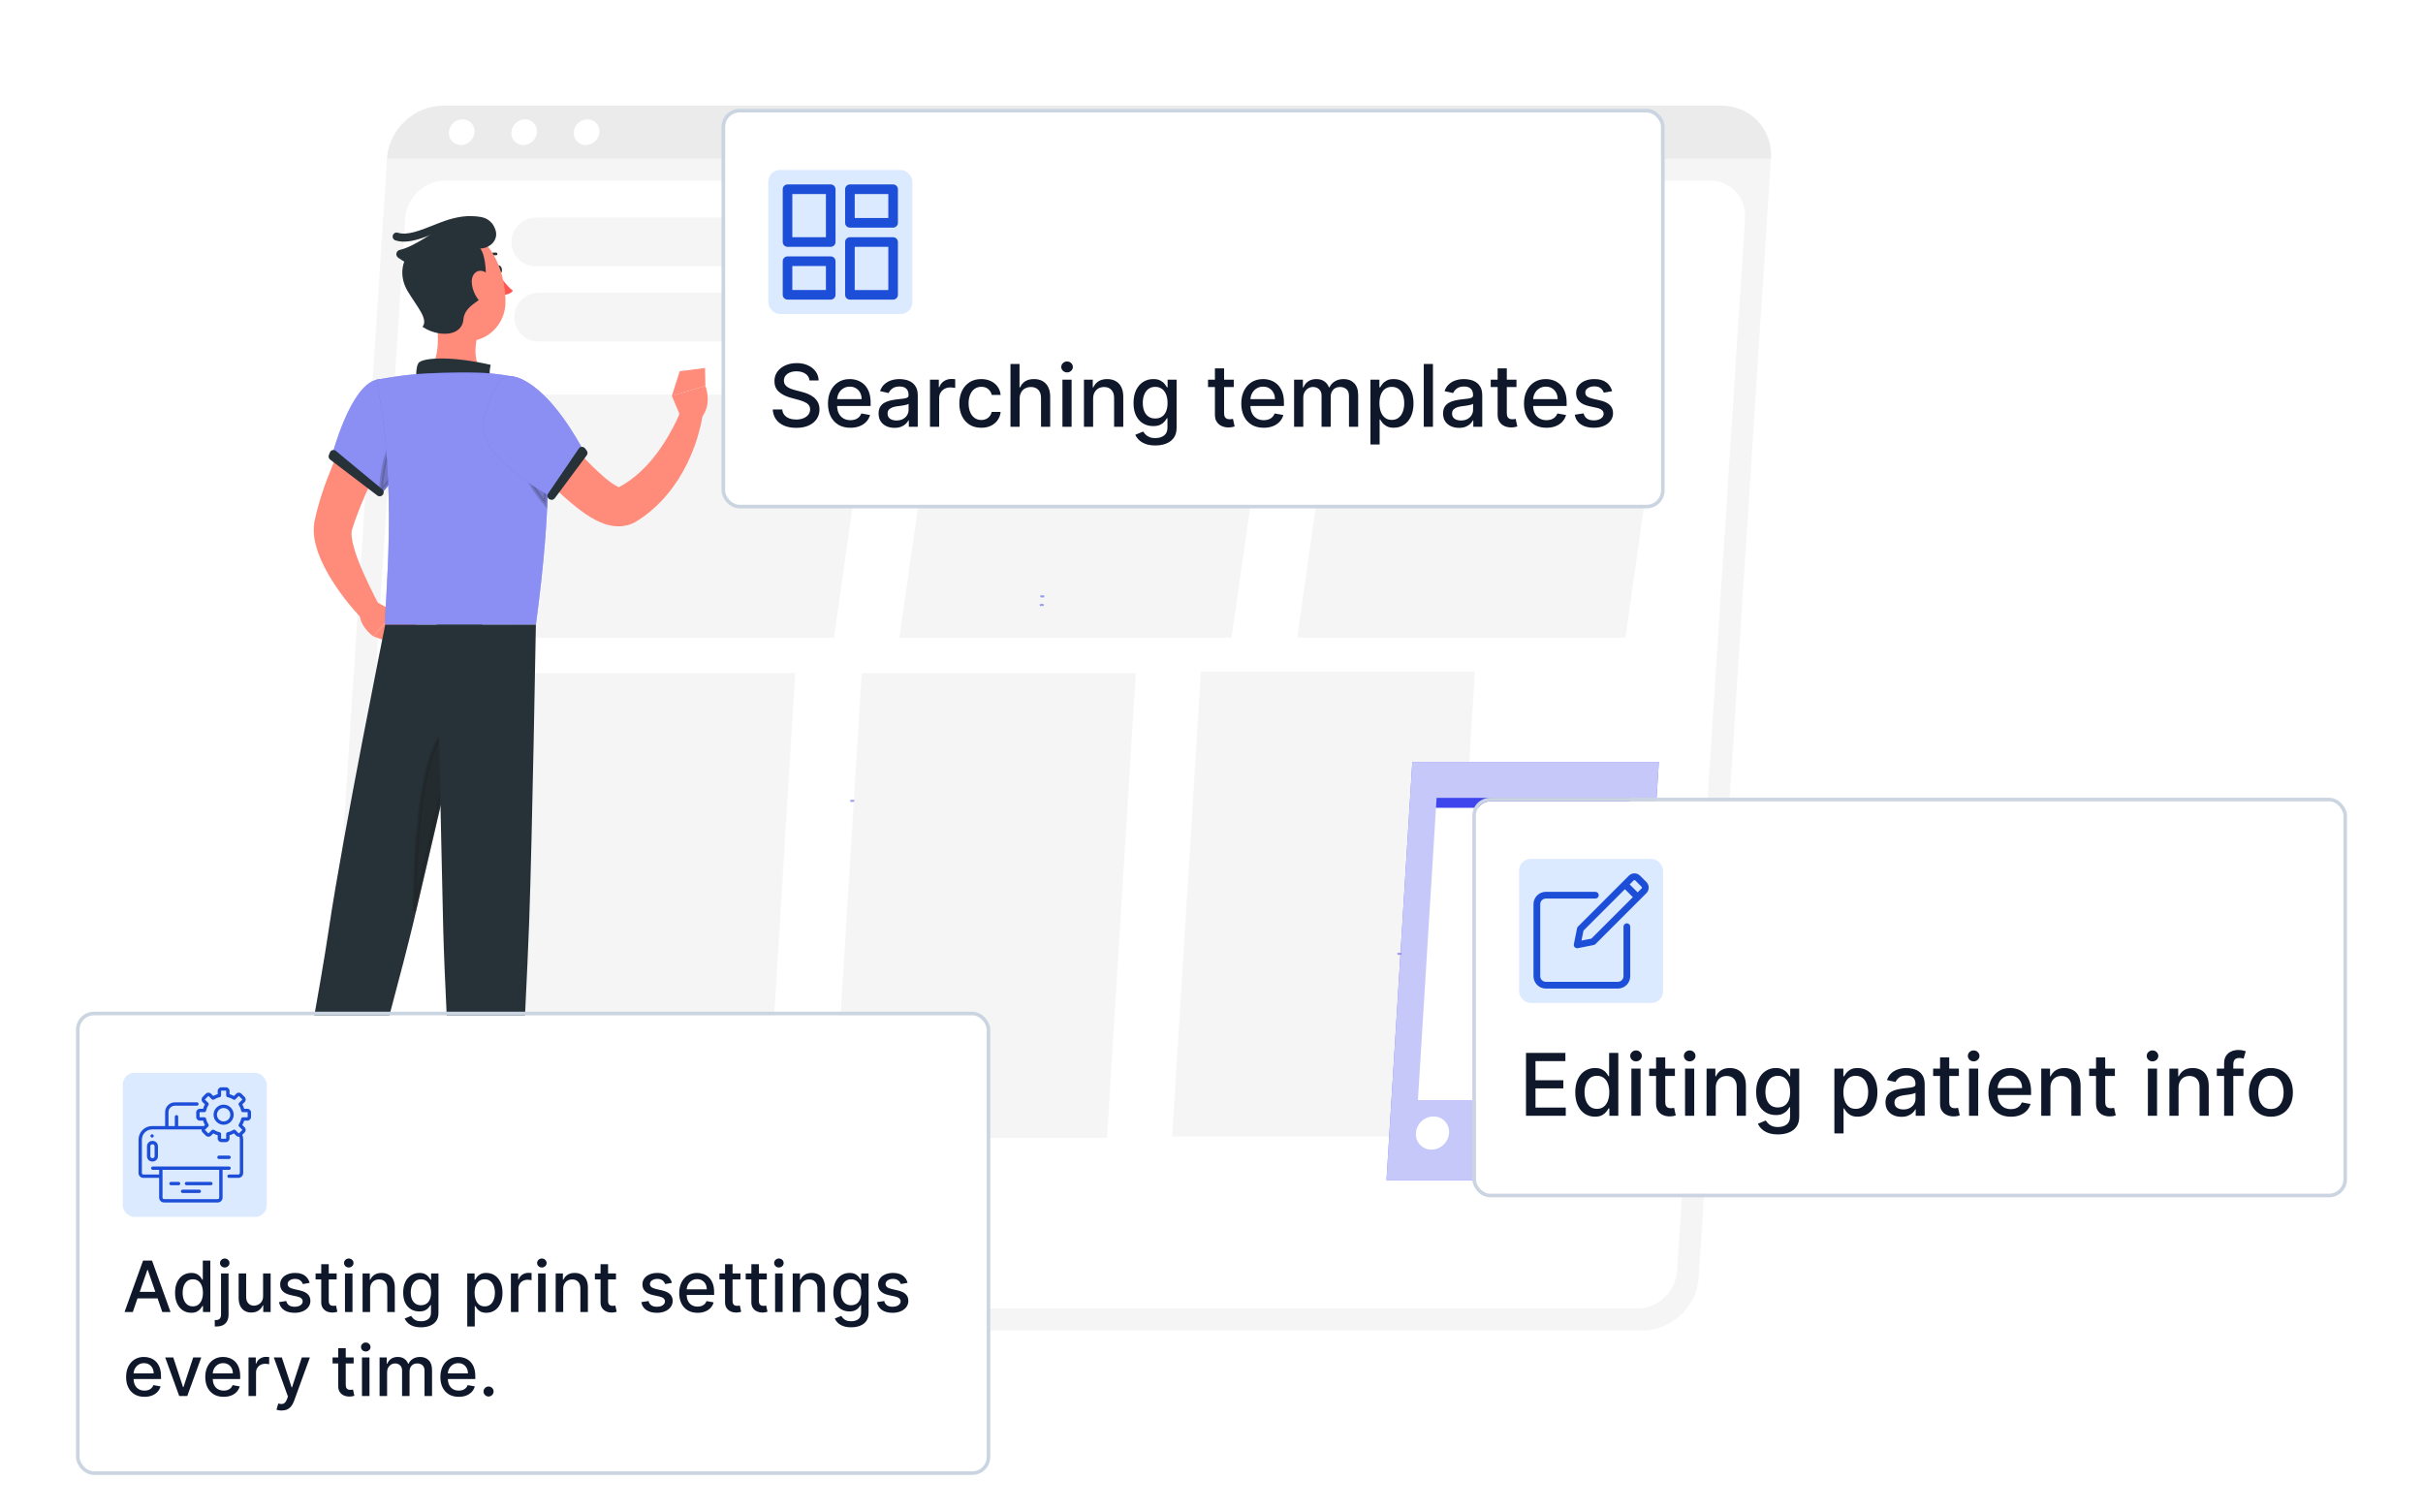 <svg width="548" height="342" viewBox="0 0 548 342" fill="none" xmlns="http://www.w3.org/2000/svg">
<path d="M371.449 300.915H82.376C75.796 300.915 70.76 295.532 71.185 288.952L87.526 35.873C87.95 29.294 93.682 23.91 100.261 23.91H389.334C395.914 23.91 400.949 29.294 400.525 35.873L384.184 288.952C383.759 295.532 378.028 300.915 371.449 300.915Z" fill="#F5F5F5"/>
<path d="M76.268 287.428L91.64 49.363C91.943 44.667 95.996 40.859 100.693 40.859H386.716C391.412 40.859 394.974 44.667 394.67 49.363L379.299 287.428C378.996 292.125 374.942 295.932 370.246 295.932H84.222C79.526 295.932 75.964 292.125 76.268 287.428Z" fill="white"/>
<path d="M198.848 58.251C197.803 59.501 196.258 60.223 194.629 60.223H121.168C116.5 60.223 113.955 54.775 116.949 51.194C117.994 49.945 119.539 49.223 121.168 49.223H194.629C199.296 49.223 201.842 54.671 198.848 58.251Z" fill="#F5F5F5"/>
<path d="M236.45 75.982C235.468 76.784 234.239 77.223 232.97 77.223H121.826C116.655 77.223 114.342 70.734 118.347 67.463C119.329 66.661 120.558 66.223 121.826 66.223H232.97C238.142 66.223 240.455 72.711 236.45 75.982Z" fill="#F5F5F5"/>
<path d="M327.079 257.018H265.104L271.597 151.898H333.573L327.079 257.018Z" fill="#F5F5F5"/>
<path d="M250.374 257.342H188.398L194.892 152.223H256.868L250.374 257.342Z" fill="#F5F5F5"/>
<path d="M173.374 257.342H111.398L117.892 152.223H179.868L173.374 257.342Z" fill="#F5F5F5"/>
<path d="M188.621 144.223H114.398L122.176 89.223H196.398L188.621 144.223Z" fill="#F5F5F5"/>
<path d="M278.526 144.223H203.398L211.27 89.223H286.398L278.526 144.223Z" fill="#F5F5F5"/>
<path d="M367.621 144.223H293.398L301.176 89.223H375.398L367.621 144.223Z" fill="#F5F5F5"/>
<path d="M389.334 23.91H100.261C93.681 23.91 87.95 29.294 87.525 35.873H400.524C400.95 29.294 395.914 23.91 389.334 23.91Z" fill="#EBEBEB"/>
<path d="M107.32 29.893C107.216 31.495 105.834 32.794 104.232 32.794C102.629 32.794 101.414 31.495 101.518 29.893C101.622 28.291 103.004 26.992 104.606 26.992C106.208 26.992 107.424 28.291 107.32 29.893Z" fill="white"/>
<path d="M121.449 29.893C121.345 31.495 119.962 32.794 118.36 32.794C116.758 32.794 115.543 31.495 115.647 29.893C115.75 28.291 117.133 26.992 118.735 26.992C120.337 26.992 121.553 28.291 121.449 29.893Z" fill="white"/>
<path d="M135.578 29.893C135.474 31.495 134.091 32.794 132.489 32.794C130.887 32.794 129.672 31.495 129.776 29.893C129.879 28.291 131.262 26.992 132.864 26.992C134.466 26.992 135.681 28.291 135.578 29.893Z" fill="white"/>
<path d="M369.333 266.885H313.578L319.419 172.316H375.175L369.333 266.885Z" fill="#3E45EC"/>
<path opacity="0.7" d="M369.333 266.885H313.578L319.419 172.316H375.175L369.333 266.885Z" fill="white"/>
<path d="M364.46 248.788H320.686L324.769 182.672H368.544L364.46 248.788Z" fill="white"/>
<path d="M368.683 180.441H324.908L324.77 182.674H368.544L368.683 180.441Z" fill="#3E45EC"/>
<path d="M327.73 256.248C327.602 258.321 325.818 260.001 323.745 260.001C321.673 260.001 320.096 258.321 320.224 256.248C320.352 254.176 322.136 252.496 324.209 252.496C326.281 252.496 327.857 254.176 327.73 256.248Z" fill="white"/>
<path d="M340.202 258.851C341.736 257.363 341.846 254.987 340.447 253.545C339.048 252.102 336.67 252.139 335.136 253.626C333.601 255.114 333.491 257.49 334.89 258.933C336.289 260.375 338.667 260.339 340.202 258.851Z" fill="white"/>
<path opacity="0.3" d="M353.909 258.851C355.443 257.363 355.553 254.987 354.154 253.545C352.755 252.102 350.377 252.139 348.843 253.626C347.308 255.114 347.198 257.49 348.597 258.933C349.996 260.375 352.374 260.339 353.909 258.851Z" fill="#3E45EC"/>
<g opacity="0.5">
<path d="M192.505 181.362C192.371 181.362 192.264 181.254 192.264 181.12C192.264 180.987 192.371 180.879 192.505 180.879C192.662 180.879 192.82 180.877 192.976 180.871C192.979 180.871 192.982 180.871 192.985 180.871C193.115 180.871 193.222 180.973 193.227 181.103C193.232 181.237 193.127 181.349 192.994 181.354C192.832 181.36 192.668 181.362 192.505 181.362Z" fill="#3E45EC"/>
<path d="M235.372 137.065C235.242 137.065 235.135 136.961 235.131 136.831C235.127 136.698 235.232 136.586 235.364 136.582C235.526 136.577 235.688 136.574 235.852 136.574C235.985 136.574 236.093 136.682 236.093 136.815C236.093 136.949 235.985 137.057 235.852 137.057C235.694 137.057 235.536 137.06 235.379 137.065C235.377 137.065 235.374 137.065 235.372 137.065Z" fill="#3E45EC"/>
<path d="M324.804 77.64C324.68 77.64 324.573 77.544 324.563 77.418C324.553 77.284 324.653 77.168 324.786 77.157C324.951 77.144 325.117 77.137 325.285 77.137C325.419 77.137 325.526 77.244 325.526 77.378C325.526 77.512 325.419 77.619 325.285 77.619C325.13 77.619 324.976 77.626 324.824 77.639C324.817 77.64 324.81 77.64 324.804 77.64Z" fill="#3E45EC"/>
<path d="M316.737 215.975C316.566 215.975 316.396 215.965 316.231 215.947C316.098 215.932 316.002 215.812 316.017 215.678C316.032 215.546 316.135 215.459 316.285 215.465C316.433 215.482 316.584 215.491 316.737 215.491C316.871 215.491 316.978 215.599 316.978 215.732C316.978 215.866 316.871 215.975 316.737 215.975Z" fill="#3E45EC"/>
<path d="M201.342 46.117C201.337 46.117 201.331 46.117 201.325 46.117C201.172 46.106 201.016 46.1 200.86 46.1C200.727 46.1 200.619 45.992 200.619 45.858C200.619 45.725 200.727 45.617 200.86 45.617C201.028 45.617 201.193 45.623 201.358 45.634C201.491 45.643 201.591 45.759 201.583 45.892C201.575 46.019 201.469 46.117 201.342 46.117Z" fill="#3E45EC"/>
<path d="M235.973 135.123C235.806 135.123 235.639 135.117 235.475 135.105C235.341 135.095 235.242 134.979 235.251 134.846C235.262 134.711 235.372 134.614 235.51 134.621C235.662 134.633 235.818 134.639 235.973 134.639C236.107 134.639 236.215 134.747 236.215 134.881C236.216 135.014 236.107 135.123 235.973 135.123Z" fill="#3E45EC"/>
</g>
<path d="M90.91 95.685C88.967 99.111 86.992 102.783 85.211 106.389C83.403 110.008 81.743 113.679 80.438 117.334C80.258 117.792 80.126 118.244 79.978 118.699L79.62 119.805C79.519 120.04 79.466 120.672 79.545 121.406C79.708 122.9 80.266 124.72 80.927 126.508C82.294 130.103 84.153 133.842 86.033 137.411L82.219 140.298C79.135 137.089 76.461 133.702 74.17 129.725C73.049 127.715 72.002 125.61 71.352 122.97C71.038 121.646 70.811 120.144 71.07 118.305L71.187 117.614L71.286 117.196L71.484 116.357C71.618 115.8 71.742 115.232 71.903 114.695C73.108 110.323 74.72 106.227 76.522 102.257C77.436 100.279 78.37 98.317 79.402 96.408C80.438 94.481 81.436 92.625 82.644 90.691L90.91 95.685Z" fill="#FF8B7B"/>
<path d="M85.067 136.113L89.226 138.321L84.445 143.92C84.445 143.92 81.461 141.901 81.326 138.818L85.067 136.113Z" fill="#FF8B7B"/>
<path d="M94.822 141.775L89.699 145.84L84.445 143.922L89.226 138.324L94.822 141.775Z" fill="#FF8B7B"/>
<path d="M112.317 61.057C112.419 61.561 112.769 61.914 113.099 61.848C113.428 61.781 113.612 61.318 113.509 60.814C113.407 60.31 113.057 59.957 112.728 60.024C112.399 60.091 112.215 60.553 112.317 61.057Z" fill="#263238"/>
<path d="M112.725 61.93C112.725 61.93 114.46 64.603 116.006 65.747C115.284 66.76 113.692 66.688 113.692 66.688L112.725 61.93Z" fill="#FF5652"/>
<path d="M154.258 94.986L151.945 89.518L159.542 87.281C159.542 87.281 161.437 92.023 157.998 95.138L154.258 94.986Z" fill="#FF8B7B"/>
<path d="M153.736 83.952L159.45 83.223L159.542 87.281L151.945 89.518L153.736 83.952Z" fill="#FF8B7B"/>
<path d="M109.906 58.639C109.832 58.639 109.758 58.613 109.701 58.559C109.578 58.446 109.57 58.255 109.684 58.133C110.817 56.906 112.193 57.124 112.252 57.135C112.416 57.163 112.527 57.318 112.498 57.483C112.47 57.647 112.313 57.756 112.152 57.73C112.107 57.723 111.032 57.564 110.128 58.542C110.068 58.606 109.987 58.639 109.906 58.639Z" fill="#263238"/>
<path d="M98.334 70.227C99.249 74.888 99.8 81.345 96.539 84.455C96.539 84.455 97.813 89.184 106.474 89.184C115.997 89.184 111.055 85.034 111.055 85.034C107.097 83.806 107.131 79.296 108.036 75.675L98.334 70.227Z" fill="#FF8B7B"/>
<path d="M94.751 87.572C93.903 86.371 93.938 82.576 94.842 81.906C96.304 80.825 102.557 80.577 110.98 82.514C110.073 86.19 112.015 88.117 112.015 88.117L94.751 87.572Z" fill="#263238"/>
<path d="M115.236 303.68C116.054 303.68 116.844 303.568 117.108 303.2C117.201 303.072 117.274 302.853 117.095 302.54C116.996 302.365 116.834 302.247 116.617 302.187C115.556 301.899 113.33 303.168 113.236 303.222C113.181 303.254 113.153 303.316 113.162 303.377C113.172 303.439 113.22 303.489 113.281 303.501C113.689 303.582 114.474 303.68 115.236 303.68ZM116.247 302.444C116.353 302.444 116.451 302.455 116.539 302.479C116.678 302.517 116.774 302.586 116.834 302.69C116.94 302.877 116.902 302.97 116.863 303.024C116.567 303.436 114.956 303.445 113.771 303.278C114.363 302.975 115.503 302.444 116.247 302.444Z" fill="#3E45EC"/>
<path d="M113.313 303.506C113.334 303.506 113.354 303.502 113.375 303.493C114.143 303.148 115.667 301.77 115.55 301.05C115.523 300.88 115.403 300.67 114.989 300.627C114.679 300.596 114.399 300.684 114.152 300.886C113.342 301.552 113.17 303.268 113.163 303.341C113.158 303.395 113.182 303.447 113.225 303.478C113.251 303.497 113.282 303.506 113.313 303.506ZM114.867 300.924C114.897 300.924 114.927 300.925 114.958 300.928C115.23 300.955 115.247 301.062 115.253 301.097C115.322 301.53 114.287 302.612 113.502 303.084C113.584 302.583 113.811 301.556 114.343 301.119C114.503 300.987 114.675 300.924 114.867 300.924Z" fill="#3E45EC"/>
<path d="M106.309 303.353H112.68L113.314 288.598H106.943L106.309 303.353Z" fill="#FF8B7B"/>
<path d="M112.635 302.617H105.677C105.417 302.617 105.191 302.798 105.135 303.052L103.876 308.715C103.746 309.303 104.191 309.858 104.793 309.848C107.303 309.806 110.929 309.658 114.084 309.658C117.772 309.658 120.097 309.859 124.423 309.859C127.038 309.859 127.765 307.215 126.669 306.975C121.685 305.885 118.476 305.768 114.169 303.113C113.702 302.825 113.185 302.617 112.635 302.617Z" fill="#263238"/>
<path d="M85.128 85.894C79.157 87.263 75.035 103.196 75.035 103.196L86.224 111.647C86.224 111.647 90.625 107.497 92.585 99.872C94.637 91.882 91.234 84.495 85.128 85.894Z" fill="#3E45EC"/>
<path opacity="0.4" d="M85.128 85.894C79.157 87.263 75.035 103.196 75.035 103.196L86.224 111.647C86.224 111.647 90.625 107.497 92.585 99.872C94.637 91.882 91.234 84.495 85.128 85.894Z" fill="white"/>
<path d="M120.215 90.481C123.582 94.222 126.899 97.992 130.249 101.596C131.914 103.397 133.618 105.137 135.304 106.722C136.148 107.508 136.999 108.246 137.815 108.858C138.62 109.472 139.432 109.957 139.864 110.135C140.071 110.225 140.114 110.211 139.94 110.248C139.85 110.261 139.731 110.304 139.623 110.361C139.597 110.372 139.572 110.385 139.549 110.402L139.515 110.43L139.593 110.389L139.936 110.205C140.855 109.72 141.748 109.161 142.61 108.531C144.335 107.277 145.924 105.729 147.386 104.006C148.839 102.271 150.146 100.345 151.322 98.304C151.898 97.278 152.472 96.236 152.984 95.162C153.486 94.109 153.981 92.943 154.372 91.959L159.05 92.963C158.868 94.445 158.598 95.698 158.262 97.035C157.926 98.347 157.545 99.653 157.069 100.931C156.139 103.495 154.933 105.994 153.428 108.371C151.906 110.737 150.089 112.994 147.886 114.943C146.799 115.93 145.621 116.842 144.354 117.637L143.882 117.941L143.754 118.021L143.508 118.151L143.004 118.396C142.663 118.549 142.298 118.661 141.938 118.772C141.58 118.86 141.214 118.931 140.854 118.98C139.417 119.143 138.184 118.916 137.186 118.627C135.206 118.011 133.827 117.168 132.564 116.328C131.309 115.481 130.203 114.605 129.147 113.719C127.035 111.95 125.161 110.099 123.314 108.252C119.664 104.531 116.26 100.717 112.949 96.842L120.215 90.481Z" fill="#FF8B7B"/>
<path opacity="0.2" d="M86.62 110.597C86.445 110.798 86.297 110.959 86.184 111.078L86.13 111.037C86.263 108.579 86.588 105.967 87.258 103.582C87.916 101.237 88.9 99.141 90.333 97.622L92.422 98.68C92.35 99.039 92.268 99.401 92.176 99.762C91.21 103.518 89.642 106.417 88.317 108.377C87.655 109.357 87.054 110.1 86.62 110.597Z" fill="#1B1B1B" stroke="#1B1B1B" stroke-width="0.851"/>
<path d="M74.608 102.327L74.373 102.942C74.237 103.299 74.352 103.702 74.656 103.934L85.357 112.075C85.727 112.356 86.252 112.293 86.544 111.933L86.587 111.881C86.885 111.515 86.833 110.976 86.469 110.675L75.96 101.971C75.507 101.596 74.818 101.777 74.608 102.327Z" fill="#263238"/>
<path d="M122.863 92.28C124.165 99.162 124.98 113.298 121.2 141.289H87.122C86.888 136.058 90.175 110.54 85.129 85.891C85.129 85.891 90.97 84.719 96.537 84.451C100.891 84.241 107.195 84.102 111.023 84.452C112.62 84.597 114.189 84.828 115.586 85.076C119.271 85.727 122.167 88.602 122.863 92.28Z" fill="#3E45EC"/>
<path opacity="0.4" d="M122.863 92.28C124.165 99.162 124.98 113.298 121.2 141.289H87.122C86.888 136.058 90.175 110.54 85.129 85.891C85.129 85.891 90.97 84.719 96.537 84.451C100.891 84.241 107.195 84.102 111.023 84.452C112.62 84.597 114.189 84.828 115.586 85.076C119.271 85.727 122.167 88.602 122.863 92.28Z" fill="white"/>
<path opacity="0.2" d="M119.865 108.966C118.728 106.9 117.978 104.763 118.054 102.799L123.406 101.518C123.561 104.9 123.575 109 123.361 113.96C122.145 112.506 120.865 110.781 119.865 108.966Z" fill="#1B1B1B" stroke="#1B1B1B" stroke-width="0.851"/>
<path opacity="0.2" d="M107.347 289.027H112.869L112.58 295.781H107.058L107.347 289.027Z" fill="#1B1B1B" stroke="#1B1B1B" stroke-width="0.851"/>
<path d="M95.304 63.404C96.941 69.511 97.589 73.17 101.358 75.709C107.027 79.529 114.086 75.145 114.306 68.671C114.506 62.845 111.795 53.836 105.241 52.605C98.784 51.393 93.667 57.297 95.304 63.404Z" fill="#FF8B7B"/>
<path d="M109.42 64.792C110.225 63.468 109.973 57.837 108.614 56.199C110.683 56.199 112.914 54.321 112.018 51.868C110.448 47.572 105.243 48.773 101.066 50.886C97.675 52.602 93.852 55.712 90.393 56.524C89.563 56.719 89.364 57.798 90.06 58.289C90.867 58.858 91.429 59.164 91.429 59.164C91.429 59.164 90.02 62.259 92.234 65.908C94.448 69.556 96.914 72.198 95.555 73.909C98.927 76.199 104.462 76.299 104.815 72.198C105.167 68.098 111.457 67.727 109.42 64.792Z" fill="#263238"/>
<path d="M91.353 54.646C90.687 54.646 90.043 54.558 89.428 54.359C88.953 54.205 88.693 53.694 88.847 53.218C89.001 52.743 89.509 52.477 89.989 52.636C92.071 53.309 95.047 52.125 97.925 50.975C99.125 50.495 100.365 49.999 101.524 49.651C103.943 48.925 107.317 48.339 109.641 49.669C110.813 50.34 111.583 51.403 111.931 52.83C112.049 53.316 111.751 53.807 111.265 53.925C110.78 54.042 110.29 53.745 110.171 53.259C109.942 52.321 109.474 51.662 108.741 51.242C107.363 50.452 104.984 50.504 102.044 51.388C100.962 51.712 99.814 52.172 98.597 52.657C96.142 53.638 93.622 54.646 91.353 54.646Z" fill="#263238"/>
<path d="M106.698 63.889C106.797 65.542 107.564 67.098 108.487 68.115C109.876 69.645 111.325 68.693 111.572 66.829C111.793 65.151 111.338 62.333 109.64 61.49C107.967 60.658 106.585 61.999 106.698 63.889Z" fill="#FF8B7B"/>
<path d="M58.966 301.481C58.971 300.663 58.864 299.873 58.498 299.606C58.37 299.513 58.151 299.439 57.838 299.615C57.662 299.713 57.543 299.873 57.483 300.091C57.187 301.149 58.442 303.384 58.495 303.478C58.526 303.533 58.588 303.563 58.65 303.553C58.712 303.544 58.762 303.496 58.775 303.435C58.859 303.029 58.961 302.243 58.966 301.481ZM57.737 300.463C57.738 300.357 57.749 300.259 57.774 300.172C57.813 300.033 57.882 299.937 57.986 299.878C58.175 299.772 58.267 299.812 58.32 299.85C58.73 300.149 58.73 301.76 58.554 302.944C58.255 302.351 57.733 301.207 57.737 300.463Z" fill="#3E45EC"/>
<path d="M58.779 303.407C58.779 303.386 58.775 303.366 58.766 303.345C58.426 302.574 57.058 301.042 56.337 301.154C56.167 301.181 55.956 301.299 55.911 301.714C55.878 302.023 55.963 302.303 56.165 302.552C56.825 303.367 58.541 303.55 58.613 303.557C58.667 303.562 58.719 303.539 58.75 303.496C58.769 303.469 58.779 303.438 58.779 303.407ZM56.206 301.836C56.206 301.806 56.208 301.776 56.211 301.746C56.24 301.474 56.347 301.458 56.382 301.452C56.814 301.385 57.891 302.427 58.358 303.215C57.857 303.13 56.831 302.897 56.398 302.361C56.268 302.2 56.205 302.028 56.206 301.836Z" fill="#3E45EC"/>
<path d="M58.682 303.447L64.899 303.887L68.391 289.014L62.174 288.574L58.682 303.447Z" fill="#FF8B7B"/>
<path d="M58.703 302.018L65.633 301.405C65.893 301.382 66.133 301.542 66.212 301.79L67.965 307.32C68.147 307.893 67.752 308.487 67.152 308.53C64.649 308.709 61.023 308.882 57.88 309.16C54.206 309.485 56.585 309.477 52.276 309.858C49.671 310.089 48.715 307.519 49.784 307.183C54.653 305.658 55.534 304.604 57.217 302.647C57.577 302.231 58.156 302.067 58.703 302.018Z" fill="#263238"/>
<path opacity="0.2" d="M62.501 289.024L67.861 289.404L66.259 296.231L60.9 295.852L62.501 289.024Z" fill="#1B1B1B" stroke="#1B1B1B" stroke-width="0.851"/>
<path d="M109.11 141.293C109.11 141.293 97.851 190.232 93.552 208.397C88.844 228.291 70.255 294.288 70.255 294.288L58.85 291.818C58.85 291.818 70.254 237.716 74.408 209.861C77.599 188.464 87.121 141.293 87.121 141.293H109.11Z" fill="#263238"/>
<path d="M72.299 290.813C72.35 290.819 71.194 295.201 71.194 295.201L57.682 293.75L57.743 289.734L72.299 290.813Z" fill="#3E45EC"/>
<path opacity="0.3" d="M102.625 164.392L102.626 164.392C102.883 164.357 103.123 164.354 103.344 164.382C100.076 178.535 96.078 195.821 93.664 206.08C93.779 198.369 94.187 189.06 95.318 181.17C95.981 176.545 96.889 172.435 98.119 169.424C98.734 167.919 99.421 166.71 100.181 165.852C100.938 164.997 101.75 164.508 102.625 164.392Z" fill="#1B1B1B" stroke="#1B1B1B" stroke-width="0.851"/>
<path d="M121.2 141.289C121.2 141.289 120.379 188.925 119.687 208.354C118.966 228.564 115.36 294.734 115.36 294.734H104.567C104.567 294.734 100.717 229.744 100.237 209.897C99.714 188.26 98.799 141.289 98.799 141.289H121.2Z" fill="#263238"/>
<path d="M117.438 290.438C117.489 290.438 116.83 294.918 116.83 294.918H103.701L103.346 290.919L117.438 290.438Z" fill="#3E45EC"/>
<path d="M109.508 94.373C106.453 102.606 124.972 112.582 124.972 112.582L132.172 102.314C132.172 102.314 126.988 91.996 120.627 87.345C112.768 81.6 111.834 88.105 109.508 94.373Z" fill="#3E45EC"/>
<path opacity="0.4" d="M109.508 94.373C106.453 102.606 124.972 112.582 124.972 112.582L132.172 102.314C132.172 102.314 126.988 91.996 120.627 87.345C112.768 81.6 111.834 88.105 109.508 94.373Z" fill="white"/>
<path d="M132.31 101.401L132.706 101.927C132.936 102.232 132.937 102.652 132.709 102.958L125.458 112.7C125.202 113.044 124.732 113.147 124.356 112.941L124.249 112.883C123.803 112.639 123.664 112.064 123.951 111.643L130.912 101.434C131.244 100.948 131.955 100.931 132.31 101.401Z" fill="#263238"/>
<g filter="url(#filter0_dd_3926_15112)">
<rect x="164" y="1" width="211.669" height="88.738" rx="3.256" fill="white"/>
<rect x="163.593" y="0.593" width="212.483" height="89.552" rx="3.663" stroke="#CBD5E1" stroke-width="0.814"/>
<rect x="173.77" y="14.025" width="32.564" height="32.564" rx="2.605" fill="#DBEAFE"/>
<g clip-path="url(#clip0_3926_15112)">
<path d="M187.88 17.287H178.111C177.514 17.287 177.025 17.776 177.025 18.372V30.313C177.025 30.91 177.514 31.398 178.111 31.398H187.88C188.477 31.398 188.966 30.91 188.966 30.313V18.372C188.966 17.776 188.477 17.287 187.88 17.287ZM186.795 29.227H179.196V19.458H186.795V29.227Z" fill="#1D4ED8"/>
<path d="M201.992 29.229H192.222C191.626 29.229 191.137 29.717 191.137 30.314V42.254C191.137 42.851 191.626 43.34 192.222 43.34H201.992C202.588 43.34 203.077 42.851 203.077 42.254V30.314C203.077 29.717 202.588 29.229 201.992 29.229ZM200.906 41.169H193.308V31.399H200.906V41.169Z" fill="#1D4ED8"/>
<path d="M187.88 33.565H178.111C177.514 33.565 177.025 34.053 177.025 34.65V42.248C177.025 42.845 177.514 43.334 178.111 43.334H187.88C188.477 43.334 188.966 42.845 188.966 42.248V34.65C188.966 34.053 188.477 33.565 187.88 33.565ZM186.795 41.163H179.196V35.736H186.795V41.163Z" fill="#1D4ED8"/>
<path d="M201.992 17.287H192.222C191.626 17.287 191.137 17.776 191.137 18.372V25.971C191.137 26.567 191.626 27.056 192.222 27.056H201.992C202.588 27.056 203.077 26.568 203.077 25.971V18.372C203.077 17.776 202.588 17.287 201.992 17.287ZM200.906 24.885H193.308V19.458H200.906V24.885Z" fill="#1D4ED8"/>
</g>
<path d="M183.081 61.627C183.007 60.97 182.702 60.461 182.165 60.1C181.628 59.735 180.953 59.552 180.139 59.552C179.556 59.552 179.052 59.644 178.626 59.829C178.201 60.01 177.87 60.26 177.634 60.579C177.403 60.893 177.287 61.252 177.287 61.654C177.287 61.992 177.366 62.283 177.523 62.529C177.685 62.774 177.896 62.98 178.155 63.146C178.418 63.308 178.7 63.444 179.001 63.555C179.302 63.662 179.591 63.75 179.868 63.819L181.256 64.18C181.709 64.291 182.174 64.441 182.651 64.631C183.127 64.82 183.569 65.07 183.976 65.38C184.383 65.69 184.711 66.074 184.961 66.532C185.216 66.99 185.343 67.538 185.343 68.176C185.343 68.981 185.135 69.696 184.718 70.32C184.307 70.945 183.708 71.437 182.921 71.798C182.14 72.159 181.194 72.339 180.084 72.339C179.02 72.339 178.099 72.171 177.322 71.833C176.545 71.495 175.937 71.016 175.497 70.397C175.058 69.772 174.815 69.032 174.769 68.176H176.92C176.961 68.69 177.128 69.118 177.419 69.46C177.715 69.798 178.092 70.05 178.55 70.216C179.013 70.378 179.519 70.459 180.07 70.459C180.676 70.459 181.214 70.364 181.686 70.175C182.163 69.98 182.537 69.712 182.81 69.37C183.083 69.023 183.22 68.618 183.22 68.156C183.22 67.735 183.099 67.39 182.859 67.122C182.623 66.853 182.302 66.631 181.894 66.456C181.492 66.28 181.036 66.125 180.528 65.991L178.848 65.533C177.711 65.223 176.809 64.767 176.142 64.166C175.481 63.565 175.15 62.769 175.15 61.779C175.15 60.96 175.372 60.246 175.816 59.635C176.26 59.025 176.862 58.55 177.62 58.213C178.379 57.87 179.235 57.699 180.188 57.699C181.15 57.699 181.999 57.868 182.734 58.206C183.474 58.544 184.057 59.008 184.482 59.6C184.908 60.188 185.13 60.863 185.149 61.627H183.081ZM192.332 72.319C191.282 72.319 190.377 72.094 189.619 71.646C188.865 71.192 188.282 70.556 187.87 69.737C187.463 68.914 187.26 67.95 187.26 66.844C187.26 65.752 187.463 64.79 187.87 63.958C188.282 63.125 188.855 62.475 189.591 62.008C190.331 61.541 191.196 61.307 192.186 61.307C192.787 61.307 193.37 61.407 193.934 61.606C194.499 61.804 195.005 62.117 195.454 62.542C195.903 62.968 196.256 63.521 196.515 64.201C196.775 64.876 196.904 65.697 196.904 66.664V67.399H188.432V65.845H194.871C194.871 65.299 194.76 64.816 194.538 64.395C194.316 63.969 194.004 63.634 193.601 63.389C193.204 63.144 192.736 63.021 192.2 63.021C191.617 63.021 191.108 63.164 190.673 63.451C190.243 63.733 189.91 64.103 189.674 64.561C189.443 65.015 189.327 65.507 189.327 66.039V67.254C189.327 67.966 189.452 68.572 189.702 69.071C189.956 69.571 190.31 69.953 190.764 70.216C191.217 70.475 191.746 70.605 192.352 70.605C192.746 70.605 193.104 70.549 193.428 70.438C193.752 70.323 194.032 70.151 194.267 69.925C194.503 69.698 194.684 69.418 194.809 69.085L196.772 69.439C196.615 70.017 196.333 70.524 195.926 70.959C195.523 71.389 195.017 71.724 194.406 71.965C193.8 72.201 193.109 72.319 192.332 72.319ZM202.307 72.339C201.632 72.339 201.021 72.215 200.476 71.965C199.93 71.71 199.497 71.343 199.178 70.862C198.864 70.38 198.706 69.791 198.706 69.092C198.706 68.491 198.822 67.996 199.053 67.607C199.285 67.219 199.597 66.911 199.99 66.685C200.383 66.458 200.823 66.287 201.308 66.171C201.794 66.055 202.289 65.968 202.793 65.907C203.431 65.834 203.949 65.773 204.347 65.727C204.745 65.676 205.034 65.595 205.215 65.484C205.395 65.373 205.485 65.193 205.485 64.943V64.894C205.485 64.288 205.314 63.819 204.972 63.486C204.634 63.153 204.13 62.986 203.459 62.986C202.761 62.986 202.21 63.141 201.808 63.451C201.41 63.757 201.135 64.097 200.982 64.471L199.032 64.027C199.264 63.38 199.601 62.857 200.045 62.459C200.494 62.057 201.01 61.765 201.593 61.585C202.176 61.4 202.788 61.307 203.431 61.307C203.857 61.307 204.308 61.358 204.784 61.46C205.265 61.557 205.714 61.737 206.13 62.001C206.551 62.265 206.896 62.642 207.164 63.132C207.433 63.618 207.567 64.249 207.567 65.026V72.103H205.541V70.646H205.457C205.323 70.915 205.122 71.178 204.854 71.437C204.585 71.697 204.241 71.912 203.82 72.083C203.399 72.254 202.895 72.339 202.307 72.339ZM202.758 70.674C203.332 70.674 203.822 70.561 204.229 70.334C204.641 70.108 204.953 69.811 205.166 69.446C205.383 69.076 205.492 68.68 205.492 68.26V66.886C205.418 66.96 205.275 67.029 205.062 67.094C204.854 67.154 204.616 67.207 204.347 67.254C204.079 67.295 203.818 67.335 203.563 67.371C203.309 67.404 203.096 67.432 202.925 67.455C202.522 67.506 202.155 67.591 201.822 67.712C201.493 67.832 201.23 68.005 201.031 68.232C200.836 68.454 200.739 68.75 200.739 69.12C200.739 69.633 200.929 70.022 201.308 70.286C201.688 70.545 202.171 70.674 202.758 70.674ZM210.33 72.103V61.446H212.335V63.139H212.446C212.64 62.566 212.983 62.114 213.473 61.786C213.968 61.453 214.528 61.286 215.152 61.286C215.282 61.286 215.434 61.291 215.61 61.3C215.791 61.31 215.932 61.321 216.033 61.335V63.319C215.95 63.296 215.802 63.271 215.589 63.243C215.377 63.211 215.164 63.194 214.951 63.194C214.461 63.194 214.024 63.299 213.64 63.507C213.26 63.71 212.96 63.995 212.738 64.36C212.516 64.721 212.405 65.133 212.405 65.595V72.103H210.33ZM221.936 72.319C220.905 72.319 220.017 72.085 219.272 71.618C218.532 71.146 217.963 70.496 217.565 69.668C217.167 68.84 216.968 67.892 216.968 66.823C216.968 65.741 217.172 64.786 217.579 63.958C217.986 63.125 218.56 62.475 219.3 62.008C220.04 61.541 220.912 61.307 221.915 61.307C222.725 61.307 223.447 61.458 224.08 61.758C224.714 62.054 225.225 62.471 225.614 63.007C226.007 63.544 226.24 64.171 226.314 64.888H224.295C224.184 64.388 223.93 63.958 223.532 63.597C223.139 63.236 222.612 63.056 221.95 63.056C221.372 63.056 220.865 63.208 220.431 63.514C220 63.814 219.665 64.245 219.425 64.804C219.184 65.359 219.064 66.016 219.064 66.775C219.064 67.552 219.182 68.223 219.418 68.787C219.653 69.351 219.987 69.788 220.417 70.098C220.852 70.408 221.363 70.563 221.95 70.563C222.343 70.563 222.699 70.492 223.019 70.348C223.342 70.2 223.613 69.99 223.83 69.717C224.052 69.444 224.207 69.115 224.295 68.731H226.314C226.24 69.421 226.016 70.036 225.641 70.577C225.267 71.118 224.765 71.544 224.136 71.854C223.511 72.164 222.778 72.319 221.936 72.319ZM230.608 65.776V72.103H228.533V57.894H230.58V63.181H230.712C230.961 62.607 231.343 62.151 231.856 61.814C232.37 61.476 233.041 61.307 233.869 61.307C234.599 61.307 235.238 61.458 235.784 61.758C236.334 62.059 236.76 62.508 237.06 63.104C237.366 63.696 237.518 64.436 237.518 65.325V72.103H235.444V65.574C235.444 64.793 235.242 64.187 234.84 63.757C234.438 63.322 233.878 63.104 233.161 63.104C232.671 63.104 232.231 63.208 231.843 63.417C231.459 63.625 231.156 63.93 230.934 64.332C230.716 64.73 230.608 65.211 230.608 65.776ZM240.287 72.103V61.446H242.361V72.103H240.287ZM241.334 59.802C240.974 59.802 240.664 59.681 240.405 59.441C240.15 59.196 240.023 58.904 240.023 58.567C240.023 58.224 240.15 57.933 240.405 57.692C240.664 57.447 240.974 57.325 241.334 57.325C241.695 57.325 242.003 57.447 242.257 57.692C242.516 57.933 242.646 58.224 242.646 58.567C242.646 58.904 242.516 59.196 242.257 59.441C242.003 59.681 241.695 59.802 241.334 59.802ZM247.227 65.776V72.103H245.152V61.446H247.144V63.181H247.275C247.521 62.616 247.905 62.163 248.427 61.821C248.955 61.478 249.618 61.307 250.419 61.307C251.145 61.307 251.781 61.46 252.327 61.765C252.872 62.066 253.296 62.515 253.596 63.111C253.897 63.708 254.047 64.446 254.047 65.325V72.103H251.973V65.574C251.973 64.802 251.772 64.198 251.369 63.764C250.967 63.324 250.414 63.104 249.711 63.104C249.23 63.104 248.802 63.208 248.427 63.417C248.057 63.625 247.763 63.93 247.546 64.332C247.333 64.73 247.227 65.211 247.227 65.776ZM261.298 76.322C260.452 76.322 259.723 76.211 259.112 75.989C258.506 75.767 258.012 75.473 257.628 75.108C257.244 74.742 256.957 74.342 256.767 73.907L258.55 73.172C258.675 73.376 258.842 73.591 259.05 73.817C259.263 74.049 259.55 74.245 259.91 74.407C260.276 74.569 260.745 74.65 261.319 74.65C262.105 74.65 262.755 74.458 263.269 74.074C263.782 73.695 264.039 73.089 264.039 72.256V70.161H263.907C263.782 70.387 263.602 70.639 263.366 70.917C263.134 71.195 262.815 71.435 262.408 71.639C262.001 71.842 261.472 71.944 260.819 71.944C259.977 71.944 259.219 71.747 258.543 71.354C257.873 70.956 257.341 70.371 256.948 69.599C256.559 68.822 256.365 67.866 256.365 66.733C256.365 65.6 256.557 64.629 256.941 63.819C257.329 63.01 257.861 62.39 258.537 61.959C259.212 61.525 259.977 61.307 260.833 61.307C261.495 61.307 262.029 61.418 262.436 61.64C262.843 61.858 263.16 62.112 263.387 62.404C263.618 62.695 263.796 62.952 263.921 63.174H264.073V61.446H266.106V72.339C266.106 73.255 265.894 74.007 265.468 74.594C265.043 75.182 264.467 75.617 263.74 75.899C263.019 76.181 262.205 76.322 261.298 76.322ZM261.277 70.223C261.874 70.223 262.378 70.084 262.79 69.807C263.206 69.525 263.521 69.122 263.733 68.6C263.951 68.072 264.06 67.441 264.06 66.705C264.06 65.988 263.953 65.357 263.74 64.811C263.528 64.265 263.215 63.84 262.804 63.535C262.392 63.225 261.883 63.07 261.277 63.07C260.653 63.07 260.132 63.232 259.716 63.555C259.3 63.874 258.985 64.309 258.772 64.86C258.564 65.41 258.46 66.025 258.46 66.705C258.46 67.404 258.567 68.017 258.779 68.544C258.992 69.071 259.307 69.483 259.723 69.779C260.144 70.075 260.662 70.223 261.277 70.223ZM279.034 61.446V63.111H273.213V61.446H279.034ZM274.774 58.893H276.849V68.974C276.849 69.377 276.909 69.68 277.029 69.883C277.15 70.082 277.304 70.219 277.494 70.293C277.688 70.362 277.899 70.397 278.126 70.397C278.292 70.397 278.438 70.385 278.563 70.362C278.688 70.339 278.785 70.32 278.854 70.306L279.229 72.02C279.108 72.067 278.937 72.113 278.715 72.159C278.493 72.21 278.216 72.238 277.883 72.242C277.337 72.251 276.828 72.154 276.356 71.951C275.884 71.747 275.503 71.433 275.211 71.007C274.92 70.582 274.774 70.047 274.774 69.404V58.893ZM285.808 72.319C284.758 72.319 283.854 72.094 283.095 71.646C282.341 71.192 281.758 70.556 281.347 69.737C280.94 68.914 280.736 67.95 280.736 66.844C280.736 65.752 280.94 64.79 281.347 63.958C281.758 63.125 282.332 62.475 283.067 62.008C283.808 61.541 284.673 61.307 285.662 61.307C286.264 61.307 286.847 61.407 287.411 61.606C287.975 61.804 288.482 62.117 288.93 62.542C289.379 62.968 289.733 63.521 289.992 64.201C290.251 64.876 290.381 65.697 290.381 66.664V67.399H281.909V65.845H288.348C288.348 65.299 288.237 64.816 288.015 64.395C287.793 63.969 287.48 63.634 287.078 63.389C286.68 63.144 286.213 63.021 285.676 63.021C285.093 63.021 284.585 63.164 284.15 63.451C283.72 63.733 283.387 64.103 283.151 64.561C282.919 65.015 282.804 65.507 282.804 66.039V67.254C282.804 67.966 282.929 68.572 283.178 69.071C283.433 69.571 283.787 69.953 284.24 70.216C284.693 70.475 285.223 70.605 285.829 70.605C286.222 70.605 286.581 70.549 286.904 70.438C287.228 70.323 287.508 70.151 287.744 69.925C287.98 69.698 288.16 69.418 288.285 69.085L290.249 69.439C290.091 70.017 289.809 70.524 289.402 70.959C289 71.389 288.493 71.724 287.883 71.965C287.277 72.201 286.585 72.319 285.808 72.319ZM292.682 72.103V61.446H294.674V63.181H294.806C295.028 62.593 295.391 62.135 295.895 61.807C296.399 61.474 297.003 61.307 297.706 61.307C298.418 61.307 299.015 61.474 299.496 61.807C299.982 62.14 300.34 62.598 300.571 63.181H300.682C300.937 62.612 301.342 62.158 301.897 61.821C302.452 61.478 303.113 61.307 303.881 61.307C304.848 61.307 305.636 61.61 306.247 62.216C306.862 62.822 307.17 63.736 307.17 64.957V72.103H305.095V65.151C305.095 64.43 304.899 63.907 304.506 63.583C304.112 63.259 303.643 63.097 303.097 63.097C302.422 63.097 301.897 63.306 301.522 63.722C301.147 64.134 300.96 64.663 300.96 65.311V72.103H298.892V65.019C298.892 64.441 298.712 63.976 298.351 63.625C297.99 63.273 297.521 63.097 296.943 63.097C296.549 63.097 296.186 63.202 295.853 63.41C295.525 63.613 295.259 63.898 295.055 64.263C294.856 64.629 294.757 65.052 294.757 65.533V72.103H292.682ZM309.95 76.1V61.446H311.976V63.174H312.15C312.27 62.952 312.444 62.695 312.67 62.404C312.897 62.112 313.212 61.858 313.614 61.64C314.016 61.418 314.548 61.307 315.21 61.307C316.07 61.307 316.838 61.525 317.513 61.959C318.189 62.394 318.718 63.021 319.102 63.84C319.491 64.659 319.685 65.644 319.685 66.796C319.685 67.947 319.493 68.935 319.109 69.758C318.725 70.577 318.198 71.209 317.527 71.653C316.857 72.092 316.091 72.312 315.231 72.312C314.583 72.312 314.053 72.203 313.642 71.986C313.235 71.768 312.915 71.514 312.684 71.222C312.453 70.931 312.275 70.672 312.15 70.445H312.025V76.1H309.95ZM311.983 66.775C311.983 67.524 312.092 68.181 312.31 68.745C312.527 69.31 312.841 69.751 313.253 70.071C313.665 70.385 314.169 70.542 314.766 70.542C315.386 70.542 315.904 70.378 316.32 70.05C316.736 69.717 317.051 69.266 317.264 68.697C317.481 68.128 317.59 67.487 317.59 66.775C317.59 66.072 317.483 65.44 317.271 64.881C317.062 64.321 316.748 63.879 316.327 63.555C315.911 63.232 315.39 63.07 314.766 63.07C314.164 63.07 313.656 63.225 313.239 63.535C312.828 63.844 312.515 64.277 312.303 64.832C312.09 65.387 311.983 66.035 311.983 66.775ZM324.084 57.894V72.103H322.009V57.894H324.084ZM329.977 72.339C329.301 72.339 328.691 72.215 328.145 71.965C327.599 71.71 327.166 71.343 326.847 70.862C326.533 70.38 326.375 69.791 326.375 69.092C326.375 68.491 326.491 67.996 326.722 67.607C326.954 67.219 327.266 66.911 327.659 66.685C328.052 66.458 328.492 66.287 328.977 66.171C329.463 66.055 329.958 65.968 330.462 65.907C331.101 65.834 331.619 65.773 332.016 65.727C332.414 65.676 332.703 65.595 332.884 65.484C333.064 65.373 333.154 65.193 333.154 64.943V64.894C333.154 64.288 332.983 63.819 332.641 63.486C332.303 63.153 331.799 62.986 331.128 62.986C330.43 62.986 329.879 63.141 329.477 63.451C329.079 63.757 328.804 64.097 328.651 64.471L326.702 64.027C326.933 63.38 327.271 62.857 327.715 62.459C328.163 62.057 328.679 61.765 329.262 61.585C329.845 61.4 330.458 61.307 331.101 61.307C331.526 61.307 331.977 61.358 332.454 61.46C332.935 61.557 333.383 61.737 333.8 62.001C334.221 62.265 334.565 62.642 334.833 63.132C335.102 63.618 335.236 64.249 335.236 65.026V72.103H333.21V70.646H333.127C332.992 70.915 332.791 71.178 332.523 71.437C332.255 71.697 331.91 71.912 331.489 72.083C331.068 72.254 330.564 72.339 329.977 72.339ZM330.428 70.674C331.001 70.674 331.491 70.561 331.899 70.334C332.31 70.108 332.622 69.811 332.835 69.446C333.053 69.076 333.161 68.68 333.161 68.26V66.886C333.087 66.96 332.944 67.029 332.731 67.094C332.523 67.154 332.285 67.207 332.016 67.254C331.748 67.295 331.487 67.335 331.232 67.371C330.978 67.404 330.765 67.432 330.594 67.455C330.192 67.506 329.824 67.591 329.491 67.712C329.162 67.832 328.899 68.005 328.7 68.232C328.506 68.454 328.408 68.75 328.408 69.12C328.408 69.633 328.598 70.022 328.977 70.286C329.357 70.545 329.84 70.674 330.428 70.674ZM342.974 61.446V63.111H337.153V61.446H342.974ZM338.714 58.893H340.788V68.974C340.788 69.377 340.849 69.68 340.969 69.883C341.089 70.082 341.244 70.219 341.434 70.293C341.628 70.362 341.838 70.397 342.065 70.397C342.232 70.397 342.377 70.385 342.502 70.362C342.627 70.339 342.724 70.32 342.794 70.306L343.168 72.02C343.048 72.067 342.877 72.113 342.655 72.159C342.433 72.21 342.155 72.238 341.822 72.242C341.276 72.251 340.768 72.154 340.296 71.951C339.824 71.747 339.442 71.433 339.151 71.007C338.859 70.582 338.714 70.047 338.714 69.404V58.893ZM349.748 72.319C348.698 72.319 347.793 72.094 347.035 71.646C346.281 71.192 345.698 70.556 345.286 69.737C344.879 68.914 344.676 67.95 344.676 66.844C344.676 65.752 344.879 64.79 345.286 63.958C345.698 63.125 346.271 62.475 347.007 62.008C347.747 61.541 348.612 61.307 349.602 61.307C350.203 61.307 350.786 61.407 351.35 61.606C351.915 61.804 352.421 62.117 352.87 62.542C353.319 62.968 353.672 63.521 353.932 64.201C354.191 64.876 354.32 65.697 354.32 66.664V67.399H345.848V65.845H352.287C352.287 65.299 352.176 64.816 351.954 64.395C351.732 63.969 351.42 63.634 351.017 63.389C350.62 63.144 350.152 63.021 349.616 63.021C349.033 63.021 348.524 63.164 348.089 63.451C347.659 63.733 347.326 64.103 347.09 64.561C346.859 65.015 346.743 65.507 346.743 66.039V67.254C346.743 67.966 346.868 68.572 347.118 69.071C347.372 69.571 347.726 69.953 348.18 70.216C348.633 70.475 349.163 70.605 349.768 70.605C350.162 70.605 350.52 70.549 350.844 70.438C351.168 70.323 351.448 70.151 351.683 69.925C351.919 69.698 352.1 69.418 352.225 69.085L354.188 69.439C354.031 70.017 353.749 70.524 353.342 70.959C352.939 71.389 352.433 71.724 351.822 71.965C351.216 72.201 350.525 72.319 349.748 72.319ZM364.608 64.048L362.728 64.381C362.649 64.141 362.524 63.911 362.353 63.694C362.187 63.477 361.96 63.299 361.673 63.16C361.386 63.021 361.028 62.952 360.598 62.952C360.01 62.952 359.52 63.084 359.127 63.347C358.734 63.606 358.537 63.942 358.537 64.353C358.537 64.709 358.669 64.996 358.932 65.214C359.196 65.431 359.622 65.609 360.209 65.748L361.902 66.136C362.883 66.363 363.614 66.712 364.095 67.184C364.576 67.656 364.816 68.269 364.816 69.023C364.816 69.661 364.631 70.23 364.261 70.73C363.896 71.225 363.385 71.613 362.728 71.895C362.076 72.177 361.319 72.319 360.459 72.319C359.265 72.319 358.292 72.064 357.538 71.555C356.784 71.042 356.321 70.313 356.15 69.37L358.155 69.064C358.28 69.587 358.537 69.983 358.925 70.251C359.314 70.515 359.821 70.646 360.445 70.646C361.125 70.646 361.668 70.505 362.076 70.223C362.483 69.936 362.686 69.587 362.686 69.175C362.686 68.842 362.561 68.563 362.311 68.336C362.066 68.109 361.689 67.938 361.18 67.823L359.376 67.427C358.382 67.2 357.647 66.84 357.17 66.345C356.698 65.85 356.462 65.223 356.462 64.464C356.462 63.835 356.638 63.285 356.99 62.813C357.341 62.341 357.827 61.973 358.447 61.71C359.067 61.441 359.777 61.307 360.577 61.307C361.729 61.307 362.635 61.557 363.297 62.057C363.958 62.552 364.395 63.215 364.608 64.048Z" fill="#0F172A"/>
</g>
<g filter="url(#filter1_dd_3926_15112)">
<rect x="333.799" y="156.812" width="196.201" height="88.738" rx="3.256" fill="white"/>
<rect x="333.392" y="156.405" width="197.015" height="89.552" rx="3.663" stroke="#CBD5E1" stroke-width="0.814"/>
<rect x="343.568" y="169.838" width="32.564" height="32.564" rx="2.605" fill="#DBEAFE"/>
<g clip-path="url(#clip1_3926_15112)">
<path d="M367.941 184.391C367.519 184.391 367.178 184.733 367.178 185.155V196.349C367.178 197.05 366.607 197.621 365.906 197.621H349.623C348.921 197.621 348.351 197.05 348.351 196.349V180.066C348.351 179.365 348.921 178.794 349.623 178.794H360.817C361.239 178.794 361.58 178.452 361.58 178.031C361.58 177.609 361.239 177.268 360.817 177.268H349.623C348.08 177.268 346.824 178.523 346.824 180.066V196.349C346.824 197.892 348.08 199.148 349.623 199.148H365.906C367.449 199.148 368.704 197.892 368.704 196.349V185.155C368.704 184.733 368.362 184.391 367.941 184.391Z" fill="#1D4ED8"/>
<path d="M372.356 175.056L370.917 173.616C370.222 172.922 369.093 172.922 368.398 173.616L356.885 185.13C356.778 185.237 356.705 185.372 356.676 185.52L355.956 189.118C355.906 189.368 355.985 189.627 356.165 189.808C356.31 189.952 356.504 190.031 356.705 190.031C356.754 190.031 356.805 190.026 356.854 190.016L360.452 189.297C360.6 189.267 360.736 189.194 360.842 189.088L372.356 177.574C372.356 177.574 372.356 177.574 372.356 177.574C373.05 176.88 373.05 175.75 372.356 175.056ZM359.926 187.845L357.678 188.295L358.127 186.046L367.499 176.675L369.298 178.474L359.926 187.845ZM371.277 176.495L370.377 177.394L368.578 175.595L369.478 174.696C369.577 174.597 369.738 174.597 369.837 174.696L371.277 176.135C371.376 176.234 371.376 176.396 371.277 176.495Z" fill="#1D4ED8"/>
</g>
<path d="M345.13 227.916V213.706H354.038V215.552H347.273V219.881H353.574V221.72H347.273V226.07H354.122V227.916H345.13ZM360.725 228.124C359.865 228.124 359.097 227.904 358.422 227.465C357.751 227.021 357.224 226.39 356.84 225.571C356.461 224.747 356.271 223.76 356.271 222.608C356.271 221.456 356.463 220.471 356.847 219.652C357.235 218.834 357.767 218.207 358.443 217.772C359.118 217.337 359.884 217.12 360.739 217.12C361.401 217.12 361.933 217.231 362.335 217.453C362.742 217.67 363.057 217.925 363.279 218.216C363.505 218.507 363.681 218.764 363.806 218.986H363.931V213.706H366.006V227.916H363.98V226.258H363.806C363.681 226.484 363.501 226.743 363.265 227.035C363.034 227.326 362.714 227.581 362.307 227.798C361.9 228.015 361.373 228.124 360.725 228.124ZM361.183 226.355C361.78 226.355 362.284 226.198 362.696 225.883C363.112 225.564 363.427 225.122 363.64 224.558C363.857 223.993 363.966 223.337 363.966 222.587C363.966 221.847 363.859 221.2 363.646 220.645C363.434 220.089 363.121 219.657 362.71 219.347C362.298 219.037 361.789 218.882 361.183 218.882C360.559 218.882 360.039 219.044 359.622 219.368C359.206 219.692 358.891 220.133 358.679 220.693C358.47 221.253 358.366 221.884 358.366 222.587C358.366 223.3 358.473 223.94 358.686 224.509C358.898 225.078 359.213 225.529 359.629 225.862C360.05 226.191 360.568 226.355 361.183 226.355ZM368.967 227.916V217.259H371.041V227.916H368.967ZM370.014 215.614C369.653 215.614 369.344 215.494 369.085 215.253C368.83 215.008 368.703 214.717 368.703 214.379C368.703 214.037 368.83 213.745 369.085 213.505C369.344 213.26 369.653 213.137 370.014 213.137C370.375 213.137 370.683 213.26 370.937 213.505C371.196 213.745 371.326 214.037 371.326 214.379C371.326 214.717 371.196 215.008 370.937 215.253C370.683 215.494 370.375 215.614 370.014 215.614ZM378.807 217.259V218.924H372.986V217.259H378.807ZM374.547 214.705H376.621V224.787C376.621 225.189 376.682 225.492 376.802 225.696C376.922 225.895 377.077 226.031 377.267 226.105C377.461 226.174 377.671 226.209 377.898 226.209C378.065 226.209 378.21 226.198 378.335 226.174C378.46 226.151 378.557 226.133 378.627 226.119L379.001 227.833C378.881 227.879 378.71 227.925 378.488 227.972C378.266 228.022 377.988 228.05 377.655 228.055C377.109 228.064 376.601 227.967 376.129 227.763C375.657 227.56 375.275 227.245 374.984 226.82C374.693 226.394 374.547 225.86 374.547 225.217V214.705ZM381.102 227.916V217.259H383.176V227.916H381.102ZM382.15 215.614C381.789 215.614 381.479 215.494 381.22 215.253C380.965 215.008 380.838 214.717 380.838 214.379C380.838 214.037 380.965 213.745 381.22 213.505C381.479 213.26 381.789 213.137 382.15 213.137C382.51 213.137 382.818 213.26 383.072 213.505C383.331 213.745 383.461 214.037 383.461 214.379C383.461 214.717 383.331 215.008 383.072 215.253C382.818 215.494 382.51 215.614 382.15 215.614ZM388.042 221.588V227.916H385.967V217.259H387.959V218.993H388.091C388.336 218.429 388.72 217.976 389.242 217.633C389.77 217.291 390.434 217.12 391.234 217.12C391.96 217.12 392.596 217.272 393.142 217.578C393.688 217.878 394.111 218.327 394.412 218.924C394.712 219.52 394.863 220.258 394.863 221.137V227.916H392.788V221.387C392.788 220.614 392.587 220.011 392.184 219.576C391.782 219.137 391.229 218.917 390.526 218.917C390.045 218.917 389.617 219.021 389.242 219.229C388.872 219.437 388.579 219.743 388.361 220.145C388.148 220.543 388.042 221.024 388.042 221.588ZM402.113 232.135C401.267 232.135 400.538 232.024 399.928 231.802C399.322 231.58 398.827 231.286 398.443 230.92C398.059 230.555 397.772 230.155 397.582 229.72L399.366 228.985C399.491 229.188 399.657 229.403 399.865 229.63C400.078 229.861 400.365 230.058 400.726 230.22C401.091 230.381 401.56 230.462 402.134 230.462C402.92 230.462 403.57 230.27 404.084 229.887C404.597 229.507 404.854 228.901 404.854 228.069V225.973H404.722C404.597 226.2 404.417 226.452 404.181 226.73C403.95 227.007 403.63 227.248 403.223 227.451C402.816 227.655 402.287 227.756 401.634 227.756C400.793 227.756 400.034 227.56 399.359 227.167C398.688 226.769 398.156 226.184 397.763 225.411C397.374 224.634 397.18 223.679 397.18 222.546C397.18 221.412 397.372 220.441 397.756 219.632C398.144 218.822 398.676 218.202 399.352 217.772C400.027 217.337 400.793 217.12 401.648 217.12C402.31 217.12 402.844 217.231 403.251 217.453C403.658 217.67 403.975 217.925 404.202 218.216C404.433 218.507 404.611 218.764 404.736 218.986H404.889V217.259H406.922V228.152C406.922 229.068 406.709 229.819 406.283 230.407C405.858 230.994 405.282 231.429 404.556 231.711C403.834 231.994 403.02 232.135 402.113 232.135ZM402.092 226.036C402.689 226.036 403.193 225.897 403.605 225.619C404.021 225.337 404.336 224.935 404.549 224.412C404.766 223.885 404.875 223.253 404.875 222.518C404.875 221.801 404.768 221.17 404.556 220.624C404.343 220.078 404.031 219.652 403.619 219.347C403.207 219.037 402.698 218.882 402.092 218.882C401.468 218.882 400.948 219.044 400.531 219.368C400.115 219.687 399.8 220.122 399.588 220.672C399.379 221.223 399.275 221.838 399.275 222.518C399.275 223.216 399.382 223.829 399.595 224.357C399.807 224.884 400.122 225.296 400.538 225.592C400.959 225.888 401.477 226.036 402.092 226.036ZM414.875 231.913V217.259H416.901V218.986H417.074C417.195 218.764 417.368 218.507 417.595 218.216C417.821 217.925 418.136 217.67 418.538 217.453C418.941 217.231 419.473 217.12 420.134 217.12C420.995 217.12 421.762 217.337 422.438 217.772C423.113 218.207 423.643 218.834 424.027 219.652C424.415 220.471 424.609 221.456 424.609 222.608C424.609 223.76 424.417 224.747 424.034 225.571C423.65 226.39 423.122 227.021 422.452 227.465C421.781 227.904 421.015 228.124 420.155 228.124C419.507 228.124 418.978 228.015 418.566 227.798C418.159 227.581 417.84 227.326 417.609 227.035C417.377 226.743 417.199 226.484 417.074 226.258H416.949V231.913H414.875ZM416.908 222.587C416.908 223.337 417.016 223.993 417.234 224.558C417.451 225.122 417.766 225.564 418.177 225.883C418.589 226.198 419.093 226.355 419.69 226.355C420.31 226.355 420.828 226.191 421.244 225.862C421.661 225.529 421.975 225.078 422.188 224.509C422.405 223.94 422.514 223.3 422.514 222.587C422.514 221.884 422.408 221.253 422.195 220.693C421.987 220.133 421.672 219.692 421.251 219.368C420.835 219.044 420.315 218.882 419.69 218.882C419.089 218.882 418.58 219.037 418.164 219.347C417.752 219.657 417.44 220.089 417.227 220.645C417.014 221.2 416.908 221.847 416.908 222.587ZM430.035 228.152C429.36 228.152 428.749 228.027 428.204 227.777C427.658 227.523 427.225 227.155 426.906 226.674C426.592 226.193 426.434 225.603 426.434 224.905C426.434 224.303 426.55 223.808 426.781 223.42C427.012 223.031 427.325 222.724 427.718 222.497C428.111 222.27 428.55 222.099 429.036 221.984C429.522 221.868 430.017 221.78 430.521 221.72C431.159 221.646 431.677 221.586 432.075 221.54C432.473 221.489 432.762 221.408 432.943 221.297C433.123 221.186 433.213 221.005 433.213 220.756V220.707C433.213 220.101 433.042 219.632 432.7 219.298C432.362 218.965 431.858 218.799 431.187 218.799C430.489 218.799 429.938 218.954 429.536 219.264C429.138 219.569 428.863 219.909 428.71 220.284L426.76 219.84C426.992 219.192 427.329 218.669 427.773 218.272C428.222 217.869 428.738 217.578 429.321 217.397C429.903 217.212 430.516 217.12 431.159 217.12C431.585 217.12 432.036 217.171 432.512 217.272C432.993 217.37 433.442 217.55 433.858 217.814C434.279 218.077 434.624 218.454 434.892 218.945C435.16 219.43 435.295 220.062 435.295 220.839V227.916H433.269V226.459H433.185C433.051 226.727 432.85 226.991 432.582 227.25C432.313 227.509 431.969 227.724 431.548 227.895C431.127 228.066 430.623 228.152 430.035 228.152ZM430.486 226.487C431.06 226.487 431.55 226.373 431.957 226.147C432.369 225.92 432.681 225.624 432.894 225.259C433.111 224.889 433.22 224.493 433.22 224.072V222.698C433.146 222.772 433.003 222.842 432.79 222.906C432.582 222.967 432.343 223.02 432.075 223.066C431.807 223.108 431.546 223.147 431.291 223.184C431.037 223.216 430.824 223.244 430.653 223.267C430.25 223.318 429.883 223.404 429.55 223.524C429.221 223.644 428.958 223.818 428.759 224.044C428.564 224.266 428.467 224.562 428.467 224.932C428.467 225.446 428.657 225.834 429.036 226.098C429.415 226.357 429.899 226.487 430.486 226.487ZM443.033 217.259V218.924H437.211V217.259H443.033ZM438.773 214.705H440.847V224.787C440.847 225.189 440.907 225.492 441.028 225.696C441.148 225.895 441.303 226.031 441.492 226.105C441.687 226.174 441.897 226.209 442.124 226.209C442.29 226.209 442.436 226.198 442.561 226.174C442.686 226.151 442.783 226.133 442.852 226.119L443.227 227.833C443.107 227.879 442.936 227.925 442.714 227.972C442.492 228.022 442.214 228.05 441.881 228.055C441.335 228.064 440.826 227.967 440.355 227.763C439.883 227.56 439.501 227.245 439.21 226.82C438.918 226.394 438.773 225.86 438.773 225.217V214.705ZM445.328 227.916V217.259H447.402V227.916H445.328ZM446.375 215.614C446.015 215.614 445.705 215.494 445.446 215.253C445.191 215.008 445.064 214.717 445.064 214.379C445.064 214.037 445.191 213.745 445.446 213.505C445.705 213.26 446.015 213.137 446.375 213.137C446.736 213.137 447.044 213.26 447.298 213.505C447.557 213.745 447.687 214.037 447.687 214.379C447.687 214.717 447.557 215.008 447.298 215.253C447.044 215.494 446.736 215.614 446.375 215.614ZM454.786 228.131C453.736 228.131 452.832 227.907 452.074 227.458C451.32 227.005 450.737 226.369 450.325 225.55C449.918 224.727 449.714 223.762 449.714 222.657C449.714 221.565 449.918 220.603 450.325 219.77C450.737 218.938 451.31 218.288 452.046 217.821C452.786 217.353 453.651 217.12 454.641 217.12C455.242 217.12 455.825 217.219 456.389 217.418C456.954 217.617 457.46 217.929 457.909 218.355C458.357 218.78 458.711 219.333 458.97 220.013C459.229 220.688 459.359 221.51 459.359 222.476V223.212H450.887V221.658H457.326C457.326 221.112 457.215 220.628 456.993 220.207C456.771 219.782 456.459 219.446 456.056 219.201C455.658 218.956 455.191 218.834 454.655 218.834C454.072 218.834 453.563 218.977 453.128 219.264C452.698 219.546 452.365 219.916 452.129 220.374C451.898 220.827 451.782 221.32 451.782 221.852V223.066C451.782 223.778 451.907 224.384 452.157 224.884C452.411 225.383 452.765 225.765 453.218 226.029C453.672 226.288 454.201 226.417 454.807 226.417C455.2 226.417 455.559 226.362 455.883 226.251C456.207 226.135 456.486 225.964 456.722 225.737C456.958 225.511 457.139 225.231 457.264 224.898L459.227 225.252C459.07 225.83 458.788 226.336 458.381 226.771C457.978 227.201 457.472 227.537 456.861 227.777C456.255 228.013 455.564 228.131 454.786 228.131ZM463.735 221.588V227.916H461.661V217.259H463.652V218.993H463.784C464.029 218.429 464.413 217.976 464.936 217.633C465.463 217.291 466.127 217.12 466.927 217.12C467.653 217.12 468.289 217.272 468.835 217.578C469.381 217.878 469.804 218.327 470.105 218.924C470.405 219.52 470.556 220.258 470.556 221.137V227.916H468.481V221.387C468.481 220.614 468.28 220.011 467.878 219.576C467.475 219.137 466.922 218.917 466.219 218.917C465.738 218.917 465.31 219.021 464.936 219.229C464.566 219.437 464.272 219.743 464.055 220.145C463.842 220.543 463.735 221.024 463.735 221.588ZM478.313 217.259V218.924H472.492V217.259H478.313ZM474.053 214.705H476.127V224.787C476.127 225.189 476.188 225.492 476.308 225.696C476.428 225.895 476.583 226.031 476.773 226.105C476.967 226.174 477.177 226.209 477.404 226.209C477.571 226.209 477.716 226.198 477.841 226.174C477.966 226.151 478.063 226.133 478.133 226.119L478.507 227.833C478.387 227.879 478.216 227.925 477.994 227.972C477.772 228.022 477.494 228.05 477.161 228.055C476.615 228.064 476.107 227.967 475.635 227.763C475.163 227.56 474.781 227.245 474.49 226.82C474.199 226.394 474.053 225.86 474.053 225.217V214.705ZM485.779 227.916V217.259H487.853V227.916H485.779ZM486.826 215.614C486.466 215.614 486.156 215.494 485.897 215.253C485.642 215.008 485.515 214.717 485.515 214.379C485.515 214.037 485.642 213.745 485.897 213.505C486.156 213.26 486.466 213.137 486.826 213.137C487.187 213.137 487.495 213.26 487.749 213.505C488.008 213.745 488.138 214.037 488.138 214.379C488.138 214.717 488.008 215.008 487.749 215.253C487.495 215.494 487.187 215.614 486.826 215.614ZM492.719 221.588V227.916H490.644V217.259H492.636V218.993H492.768C493.013 218.429 493.397 217.976 493.919 217.633C494.447 217.291 495.11 217.12 495.911 217.12C496.637 217.12 497.273 217.272 497.819 217.578C498.365 217.878 498.788 218.327 499.088 218.924C499.389 219.52 499.539 220.258 499.539 221.137V227.916H497.465V221.387C497.465 220.614 497.264 220.011 496.861 219.576C496.459 219.137 495.906 218.917 495.203 218.917C494.722 218.917 494.294 219.021 493.919 219.229C493.549 219.437 493.256 219.743 493.038 220.145C492.825 220.543 492.719 221.024 492.719 221.588ZM507.394 217.259V218.924H501.371V217.259H507.394ZM503.023 227.916V216.024C503.023 215.357 503.168 214.805 503.46 214.365C503.751 213.921 504.137 213.59 504.618 213.373C505.099 213.151 505.622 213.04 506.186 213.04C506.603 213.04 506.959 213.075 507.255 213.144C507.551 213.209 507.771 213.269 507.914 213.324L507.428 215.004C507.331 214.976 507.206 214.943 507.054 214.906C506.901 214.865 506.716 214.844 506.499 214.844C505.995 214.844 505.634 214.969 505.416 215.219C505.204 215.468 505.097 215.829 505.097 216.301V227.916H503.023ZM513.604 228.131C512.605 228.131 511.733 227.902 510.988 227.444C510.243 226.986 509.665 226.346 509.253 225.522C508.842 224.699 508.636 223.737 508.636 222.636C508.636 221.53 508.842 220.564 509.253 219.736C509.665 218.908 510.243 218.265 510.988 217.807C511.733 217.349 512.605 217.12 513.604 217.12C514.603 217.12 515.475 217.349 516.219 217.807C516.964 218.265 517.542 218.908 517.954 219.736C518.366 220.564 518.572 221.53 518.572 222.636C518.572 223.737 518.366 224.699 517.954 225.522C517.542 226.346 516.964 226.986 516.219 227.444C515.475 227.902 514.603 228.131 513.604 228.131ZM513.611 226.39C514.258 226.39 514.795 226.218 515.22 225.876C515.646 225.534 515.96 225.078 516.164 224.509C516.372 223.94 516.476 223.314 516.476 222.629C516.476 221.949 516.372 221.324 516.164 220.756C515.96 220.182 515.646 219.722 515.22 219.375C514.795 219.028 514.258 218.854 513.611 218.854C512.958 218.854 512.417 219.028 511.987 219.375C511.561 219.722 511.245 220.182 511.036 220.756C510.833 221.324 510.731 221.949 510.731 222.629C510.731 223.314 510.833 223.94 511.036 224.509C511.245 225.078 511.561 225.534 511.987 225.876C512.417 226.218 512.958 226.39 513.611 226.39Z" fill="#0F172A"/>
</g>
<g filter="url(#filter2_dd_3926_15112)">
<rect x="18" y="205.199" width="205.156" height="103.129" rx="3.256" fill="white"/>
<rect x="17.593" y="204.792" width="205.97" height="103.943" rx="3.663" stroke="#CBD5E1" stroke-width="0.814"/>
<rect x="27.77" y="218.225" width="32.564" height="32.564" rx="2.605" fill="#DBEAFE"/>
<g clip-path="url(#clip2_3926_15112)">
<path d="M33.242 234.81V237.065C33.333 238.744 35.692 238.601 35.726 237.065V234.81C35.635 233.13 33.276 233.274 33.242 234.81ZM34.005 234.81C34.001 234.256 34.928 234.19 34.962 234.81V237.065C34.967 237.619 34.039 237.684 34.005 237.065V234.81Z" fill="#1D4ED8"/>
<path d="M50.576 225.4C49.32 225.4 48.299 226.422 48.299 227.677C48.299 228.933 49.32 229.954 50.576 229.954C51.831 229.954 52.853 228.933 52.853 227.677C52.853 226.422 51.831 225.4 50.576 225.4ZM50.576 229.191C49.741 229.191 49.062 228.512 49.062 227.677C49.062 226.843 49.741 226.164 50.576 226.164C51.41 226.164 52.09 226.843 52.09 227.677C52.09 228.512 51.41 229.191 50.576 229.191Z" fill="#1D4ED8"/>
<path d="M55.959 226.339H55.225C55.125 225.99 54.986 225.655 54.81 225.337L55.33 224.818C55.648 224.5 55.648 223.982 55.33 223.664L54.59 222.924C54.272 222.606 53.754 222.606 53.436 222.924L52.916 223.444C52.599 223.268 52.264 223.129 51.915 223.029V222.294C51.915 221.845 51.549 221.479 51.099 221.479H50.053C49.604 221.479 49.238 221.845 49.238 222.294V223.029C48.889 223.129 48.554 223.268 48.236 223.444L47.717 222.924C47.399 222.606 46.881 222.606 46.563 222.924L45.823 223.664C45.553 223.931 45.478 224.474 45.823 224.818L46.343 225.337C46.167 225.655 46.028 225.99 45.928 226.339H45.193C44.744 226.339 44.378 226.705 44.378 227.154V228.2C44.378 228.65 44.744 229.016 45.193 229.016H45.928C46.028 229.365 46.167 229.7 46.343 230.017L46.123 230.238H40.301V228.14C40.301 227.929 40.13 227.759 39.92 227.759C39.709 227.759 39.538 227.929 39.538 228.14V230.238H38.109V227.093C38.109 226.292 38.761 225.64 39.562 225.64H44.53C44.741 225.64 44.912 225.469 44.912 225.259C44.912 225.048 44.741 224.877 44.53 224.877H39.562C38.34 224.877 37.345 225.871 37.345 227.093V230.238H34.41C32.712 230.238 31.33 231.62 31.33 233.318V240.863C31.33 241.473 31.826 241.969 32.436 241.969H35.994V246.425C35.994 247.034 36.49 247.53 37.099 247.53H49.235C49.845 247.53 50.341 247.034 50.341 246.425V240.154H51.812C52.022 240.154 52.193 239.983 52.193 239.772C52.193 239.562 52.022 239.391 51.812 239.391H34.555C34.344 239.391 34.173 239.562 34.173 239.772C34.173 239.983 34.344 240.154 34.555 240.154H35.994V241.205H32.436C32.247 241.205 32.093 241.052 32.093 240.863V233.318C32.093 232.041 33.133 231.001 34.41 231.001H45.593C45.559 231.246 45.636 231.503 45.823 231.691L46.563 232.43C46.83 232.701 47.373 232.775 47.717 232.43L48.236 231.911C48.554 232.087 48.889 232.226 49.237 232.326V233.06C49.237 233.51 49.603 233.876 50.053 233.876H51.099C51.549 233.876 51.915 233.51 51.915 233.06V232.326C52.264 232.226 52.599 232.087 52.916 231.911L53.436 232.43C53.59 232.565 53.842 232.713 54.145 232.658C54.209 232.871 54.241 233.091 54.241 233.318V240.863C54.241 241.052 54.088 241.205 53.899 241.205H51.812C51.601 241.205 51.43 241.376 51.43 241.587C51.43 241.798 51.601 241.969 51.812 241.969H53.899C54.509 241.969 55.004 241.473 55.004 240.863V233.318C55.004 232.937 54.935 232.569 54.801 232.219L55.329 231.691C55.647 231.373 55.647 230.855 55.329 230.537L54.81 230.017C54.986 229.7 55.125 229.365 55.225 229.016H55.959C56.409 229.016 56.775 228.65 56.775 228.2V227.154C56.775 226.704 56.409 226.339 55.959 226.339ZM49.578 240.154V246.424C49.578 246.613 49.424 246.767 49.235 246.767H37.099C36.911 246.767 36.757 246.613 36.757 246.424V240.154H49.578ZM56.012 228.2C56.012 228.229 55.989 228.253 55.959 228.253H54.928C54.749 228.253 54.594 228.378 54.555 228.553C54.453 229.022 54.269 229.465 54.009 229.871C53.912 230.022 53.933 230.22 54.06 230.347L54.79 231.077C54.81 231.097 54.81 231.131 54.79 231.151L54.05 231.891C54.035 231.893 54.041 231.923 53.976 231.891L53.246 231.161C53.119 231.034 52.921 231.013 52.77 231.11C52.364 231.37 51.921 231.554 51.452 231.656C51.277 231.695 51.152 231.85 51.152 232.029V233.06C51.152 233.089 51.128 233.113 51.099 233.113H50.053C50.024 233.113 50.001 233.089 50.001 233.06V232.029C50.001 231.85 49.876 231.695 49.701 231.656C49.232 231.554 48.788 231.37 48.383 231.11C48.301 231.051 48.074 231.006 47.907 231.161L47.177 231.891C47.162 231.893 47.167 231.923 47.103 231.891L46.363 231.151C46.343 231.131 46.343 231.097 46.363 231.077L47.093 230.347C47.219 230.22 47.241 230.022 47.144 229.871C46.884 229.465 46.7 229.022 46.597 228.553C46.559 228.378 46.404 228.253 46.225 228.253H45.193C45.164 228.253 45.141 228.229 45.141 228.2V227.154C45.141 227.125 45.164 227.102 45.193 227.102H46.225C46.404 227.102 46.559 226.977 46.597 226.802C46.7 226.333 46.884 225.889 47.144 225.483C47.241 225.332 47.219 225.135 47.093 225.008L46.363 224.278C46.361 224.263 46.331 224.269 46.363 224.204L47.103 223.464C47.123 223.443 47.157 223.443 47.177 223.464L47.907 224.194C48.034 224.32 48.232 224.342 48.383 224.245C48.788 223.985 49.232 223.801 49.701 223.698C49.876 223.66 50.001 223.505 50.001 223.326V222.294C50.001 222.265 50.024 222.242 50.053 222.242H51.099C51.128 222.242 51.152 222.265 51.152 222.294V223.326C51.152 223.505 51.277 223.66 51.452 223.698C51.921 223.801 52.364 223.985 52.77 224.245C52.921 224.342 53.119 224.321 53.246 224.194L53.976 223.464C53.996 223.443 54.03 223.444 54.05 223.464L54.79 224.204C54.81 224.224 54.81 224.258 54.79 224.278L54.06 225.008C53.933 225.135 53.912 225.332 54.009 225.483C54.269 225.889 54.453 226.333 54.555 226.802C54.594 226.977 54.749 227.102 54.928 227.102H55.959C55.988 227.102 56.012 227.125 56.012 227.154V228.2Z" fill="#1D4ED8"/>
<path d="M41.298 245.386H45.069C45.28 245.386 45.451 245.215 45.451 245.005C45.451 244.794 45.28 244.623 45.069 244.623H41.298C41.087 244.623 40.916 244.794 40.916 245.005C40.916 245.215 41.087 245.386 41.298 245.386Z" fill="#1D4ED8"/>
<path d="M42.178 243.632H47.687C47.898 243.632 48.069 243.462 48.069 243.251C48.069 243.04 47.898 242.869 47.687 242.869H42.178C41.968 242.869 41.797 243.04 41.797 243.251C41.797 243.462 41.968 243.632 42.178 243.632Z" fill="#1D4ED8"/>
<path d="M38.678 243.632H40.386C40.597 243.632 40.767 243.462 40.767 243.251C40.767 243.04 40.597 242.869 40.386 242.869H38.678C38.468 242.869 38.297 243.04 38.297 243.251C38.297 243.462 38.468 243.632 38.678 243.632Z" fill="#1D4ED8"/>
<path d="M34.398 232.85C34.605 232.85 34.772 232.683 34.772 232.477C34.772 232.271 34.605 232.104 34.398 232.104C34.192 232.104 34.025 232.271 34.025 232.477C34.025 232.683 34.192 232.85 34.398 232.85Z" fill="#1D4ED8"/>
<path d="M49.52 236.928C49.309 236.928 49.139 237.099 49.139 237.309C49.139 237.52 49.309 237.691 49.52 237.691H51.812C52.022 237.691 52.193 237.52 52.193 237.309C52.193 237.099 52.022 236.928 51.812 236.928H49.52Z" fill="#1D4ED8"/>
</g>
<path d="M30.031 272.303H28.167L32.355 260.666H34.383L38.571 272.303H36.707L33.417 262.78H33.326L30.031 272.303ZM30.343 267.746H36.389V269.223H30.343V267.746ZM43.241 272.473C42.537 272.473 41.908 272.293 41.355 271.933C40.806 271.57 40.374 271.053 40.059 270.382C39.749 269.708 39.593 268.899 39.593 267.956C39.593 267.013 39.751 266.206 40.065 265.536C40.383 264.865 40.819 264.352 41.372 263.996C41.925 263.64 42.552 263.462 43.252 263.462C43.794 263.462 44.23 263.553 44.559 263.735C44.893 263.913 45.15 264.121 45.332 264.36C45.518 264.598 45.662 264.808 45.764 264.99H45.866V260.666H47.565V272.303H45.906V270.945H45.764C45.662 271.13 45.514 271.343 45.321 271.581C45.131 271.82 44.87 272.028 44.537 272.206C44.203 272.384 43.771 272.473 43.241 272.473ZM43.616 271.024C44.105 271.024 44.518 270.896 44.855 270.638C45.196 270.377 45.453 270.015 45.627 269.553C45.806 269.091 45.895 268.553 45.895 267.939C45.895 267.333 45.807 266.803 45.633 266.348C45.459 265.894 45.203 265.539 44.866 265.286C44.529 265.032 44.112 264.905 43.616 264.905C43.105 264.905 42.679 265.038 42.338 265.303C41.997 265.568 41.739 265.93 41.565 266.388C41.395 266.846 41.309 267.363 41.309 267.939C41.309 268.522 41.396 269.047 41.571 269.513C41.745 269.979 42.002 270.348 42.343 270.621C42.688 270.89 43.112 271.024 43.616 271.024ZM49.99 263.575H51.689V272.871C51.689 273.454 51.583 273.947 51.37 274.348C51.162 274.75 50.851 275.055 50.439 275.263C50.029 275.471 49.524 275.575 48.922 275.575C48.861 275.575 48.804 275.575 48.751 275.575C48.694 275.575 48.636 275.574 48.575 275.57V274.11C48.628 274.11 48.675 274.11 48.717 274.11C48.755 274.11 48.798 274.11 48.848 274.11C49.249 274.11 49.539 274.002 49.717 273.786C49.899 273.574 49.99 273.265 49.99 272.86V263.575ZM50.831 262.229C50.535 262.229 50.281 262.13 50.069 261.933C49.861 261.733 49.757 261.494 49.757 261.218C49.757 260.937 49.861 260.699 50.069 260.502C50.281 260.301 50.535 260.2 50.831 260.2C51.126 260.2 51.378 260.301 51.586 260.502C51.798 260.699 51.904 260.937 51.904 261.218C51.904 261.494 51.798 261.733 51.586 261.933C51.378 262.13 51.126 262.229 50.831 262.229ZM59.502 268.683V263.575H61.207V272.303H59.537V270.791H59.446C59.245 271.257 58.923 271.646 58.48 271.956C58.04 272.263 57.493 272.416 56.838 272.416C56.277 272.416 55.781 272.293 55.349 272.047C54.921 271.797 54.584 271.428 54.338 270.939C54.095 270.45 53.974 269.846 53.974 269.127V263.575H55.673V268.922C55.673 269.517 55.838 269.99 56.167 270.343C56.497 270.695 56.925 270.871 57.451 270.871C57.77 270.871 58.086 270.791 58.4 270.632C58.718 270.473 58.982 270.233 59.19 269.911C59.402 269.589 59.506 269.18 59.502 268.683ZM70.029 265.706L68.49 265.979C68.425 265.782 68.323 265.594 68.183 265.416C68.046 265.238 67.861 265.093 67.626 264.979C67.391 264.865 67.098 264.808 66.745 264.808C66.264 264.808 65.863 264.916 65.541 265.132C65.219 265.344 65.058 265.619 65.058 265.956C65.058 266.248 65.166 266.483 65.382 266.661C65.598 266.839 65.946 266.985 66.427 267.098L67.814 267.416C68.617 267.602 69.215 267.888 69.609 268.274C70.003 268.661 70.2 269.163 70.2 269.78C70.2 270.303 70.048 270.769 69.745 271.178C69.446 271.583 69.028 271.901 68.49 272.132C67.956 272.363 67.336 272.479 66.632 272.479C65.654 272.479 64.857 272.271 64.24 271.854C63.622 271.433 63.243 270.837 63.103 270.064L64.745 269.814C64.848 270.242 65.058 270.566 65.376 270.786C65.694 271.002 66.109 271.11 66.62 271.11C67.177 271.11 67.622 270.994 67.956 270.763C68.289 270.528 68.456 270.242 68.456 269.905C68.456 269.632 68.353 269.403 68.149 269.218C67.948 269.032 67.639 268.892 67.223 268.797L65.745 268.473C64.931 268.288 64.329 267.992 63.939 267.587C63.552 267.182 63.359 266.668 63.359 266.047C63.359 265.532 63.503 265.081 63.791 264.695C64.079 264.308 64.476 264.007 64.984 263.791C65.492 263.572 66.073 263.462 66.728 263.462C67.671 263.462 68.414 263.666 68.956 264.075C69.497 264.481 69.855 265.024 70.029 265.706ZM76.142 263.575V264.939H71.375V263.575H76.142ZM72.653 261.485H74.352V269.74C74.352 270.07 74.401 270.318 74.5 270.485C74.598 270.647 74.725 270.759 74.88 270.82C75.039 270.877 75.212 270.905 75.397 270.905C75.534 270.905 75.653 270.896 75.755 270.877C75.858 270.858 75.937 270.843 75.994 270.831L76.301 272.235C76.202 272.272 76.062 272.31 75.88 272.348C75.698 272.39 75.471 272.413 75.198 272.416C74.751 272.424 74.335 272.344 73.948 272.178C73.562 272.011 73.25 271.753 73.011 271.405C72.772 271.057 72.653 270.619 72.653 270.093V261.485ZM78.021 272.303V263.575H79.72V272.303H78.021ZM78.879 262.229C78.584 262.229 78.33 262.13 78.118 261.933C77.909 261.733 77.805 261.494 77.805 261.218C77.805 260.937 77.909 260.699 78.118 260.502C78.33 260.301 78.584 260.2 78.879 260.2C79.174 260.2 79.426 260.301 79.635 260.502C79.847 260.699 79.953 260.937 79.953 261.218C79.953 261.494 79.847 261.733 79.635 261.933C79.426 262.13 79.174 262.229 78.879 262.229ZM83.704 267.121V272.303H82.005V263.575H83.636V264.996H83.744C83.945 264.534 84.259 264.163 84.687 263.882C85.119 263.602 85.662 263.462 86.318 263.462C86.912 263.462 87.433 263.587 87.88 263.837C88.327 264.083 88.674 264.45 88.92 264.939C89.166 265.428 89.289 266.032 89.289 266.752V272.303H87.591V266.956C87.591 266.324 87.426 265.829 87.096 265.473C86.767 265.113 86.314 264.933 85.738 264.933C85.344 264.933 84.994 265.019 84.687 265.189C84.384 265.36 84.144 265.61 83.966 265.939C83.791 266.265 83.704 266.659 83.704 267.121ZM95.227 275.757C94.534 275.757 93.937 275.666 93.437 275.485C92.941 275.303 92.536 275.062 92.221 274.763C91.907 274.464 91.672 274.136 91.517 273.78L92.977 273.178C93.079 273.344 93.216 273.521 93.386 273.706C93.56 273.896 93.795 274.057 94.091 274.189C94.39 274.322 94.774 274.388 95.244 274.388C95.888 274.388 96.42 274.231 96.841 273.916C97.261 273.606 97.471 273.11 97.471 272.428V270.712H97.363C97.261 270.897 97.113 271.104 96.92 271.331C96.731 271.558 96.469 271.755 96.136 271.922C95.803 272.089 95.369 272.172 94.835 272.172C94.145 272.172 93.524 272.011 92.971 271.689C92.422 271.363 91.986 270.884 91.664 270.252C91.346 269.615 91.187 268.833 91.187 267.905C91.187 266.977 91.344 266.182 91.659 265.519C91.977 264.856 92.412 264.348 92.966 263.996C93.519 263.64 94.145 263.462 94.846 263.462C95.388 263.462 95.825 263.553 96.159 263.735C96.492 263.913 96.751 264.121 96.937 264.36C97.126 264.598 97.272 264.808 97.375 264.99H97.5V263.575H99.164V272.496C99.164 273.246 98.99 273.861 98.642 274.343C98.293 274.824 97.822 275.18 97.227 275.411C96.636 275.642 95.969 275.757 95.227 275.757ZM95.21 270.763C95.698 270.763 96.111 270.649 96.448 270.422C96.789 270.191 97.047 269.861 97.221 269.433C97.399 269.002 97.488 268.485 97.488 267.882C97.488 267.295 97.401 266.778 97.227 266.331C97.053 265.884 96.797 265.536 96.46 265.286C96.123 265.032 95.706 264.905 95.21 264.905C94.698 264.905 94.272 265.038 93.931 265.303C93.591 265.564 93.333 265.92 93.159 266.371C92.988 266.822 92.903 267.325 92.903 267.882C92.903 268.454 92.99 268.956 93.164 269.388C93.339 269.82 93.596 270.157 93.937 270.399C94.282 270.642 94.706 270.763 95.21 270.763ZM105.677 275.575V263.575H107.336V264.99H107.478C107.577 264.808 107.719 264.598 107.904 264.36C108.09 264.121 108.348 263.913 108.677 263.735C109.007 263.553 109.442 263.462 109.984 263.462C110.689 263.462 111.317 263.64 111.87 263.996C112.423 264.352 112.857 264.865 113.172 265.536C113.49 266.206 113.649 267.013 113.649 267.956C113.649 268.899 113.492 269.708 113.177 270.382C112.863 271.053 112.431 271.57 111.882 271.933C111.333 272.293 110.706 272.473 110.001 272.473C109.471 272.473 109.037 272.384 108.7 272.206C108.367 272.028 108.105 271.82 107.916 271.581C107.726 271.343 107.581 271.13 107.478 270.945H107.376V275.575H105.677ZM107.342 267.939C107.342 268.553 107.431 269.091 107.609 269.553C107.787 270.015 108.045 270.377 108.382 270.638C108.719 270.896 109.132 271.024 109.62 271.024C110.128 271.024 110.552 270.89 110.893 270.621C111.234 270.348 111.492 269.979 111.666 269.513C111.844 269.047 111.933 268.522 111.933 267.939C111.933 267.363 111.846 266.846 111.672 266.388C111.501 265.93 111.243 265.568 110.899 265.303C110.558 265.038 110.132 264.905 109.62 264.905C109.128 264.905 108.711 265.032 108.37 265.286C108.033 265.539 107.778 265.894 107.603 266.348C107.429 266.803 107.342 267.333 107.342 267.939ZM115.552 272.303V263.575H117.194V264.962H117.285C117.444 264.492 117.725 264.123 118.126 263.854C118.531 263.581 118.99 263.445 119.501 263.445C119.607 263.445 119.732 263.449 119.876 263.456C120.024 263.464 120.139 263.473 120.223 263.485V265.11C120.154 265.091 120.033 265.07 119.859 265.047C119.685 265.021 119.511 265.007 119.336 265.007C118.935 265.007 118.577 265.093 118.262 265.263C117.952 265.43 117.706 265.663 117.524 265.962C117.342 266.257 117.251 266.594 117.251 266.973V272.303H115.552ZM121.693 272.303V263.575H123.392V272.303H121.693ZM122.551 262.229C122.255 262.229 122.002 262.13 121.789 261.933C121.581 261.733 121.477 261.494 121.477 261.218C121.477 260.937 121.581 260.699 121.789 260.502C122.002 260.301 122.255 260.2 122.551 260.2C122.846 260.2 123.098 260.301 123.306 260.502C123.519 260.699 123.625 260.937 123.625 261.218C123.625 261.494 123.519 261.733 123.306 261.933C123.098 262.13 122.846 262.229 122.551 262.229ZM127.376 267.121V272.303H125.677V263.575H127.308V264.996H127.416C127.617 264.534 127.931 264.163 128.359 263.882C128.791 263.602 129.334 263.462 129.99 263.462C130.584 263.462 131.105 263.587 131.552 263.837C131.999 264.083 132.346 264.45 132.592 264.939C132.838 265.428 132.961 266.032 132.961 266.752V272.303H131.262V266.956C131.262 266.324 131.098 265.829 130.768 265.473C130.439 265.113 129.986 264.933 129.41 264.933C129.016 264.933 128.666 265.019 128.359 265.189C128.056 265.36 127.815 265.61 127.637 265.939C127.463 266.265 127.376 266.659 127.376 267.121ZM139.314 263.575V264.939H134.547V263.575H139.314ZM135.825 261.485H137.524V269.74C137.524 270.07 137.573 270.318 137.672 270.485C137.77 270.647 137.897 270.759 138.052 270.82C138.211 270.877 138.384 270.905 138.569 270.905C138.706 270.905 138.825 270.896 138.927 270.877C139.029 270.858 139.109 270.843 139.166 270.831L139.473 272.235C139.374 272.272 139.234 272.31 139.052 272.348C138.87 272.39 138.643 272.413 138.37 272.416C137.923 272.424 137.507 272.344 137.12 272.178C136.734 272.011 136.422 271.753 136.183 271.405C135.944 271.057 135.825 270.619 135.825 270.093V261.485ZM151.967 265.706L150.427 265.979C150.363 265.782 150.261 265.594 150.12 265.416C149.984 265.238 149.798 265.093 149.564 264.979C149.329 264.865 149.035 264.808 148.683 264.808C148.202 264.808 147.8 264.916 147.478 265.132C147.156 265.344 146.995 265.619 146.995 265.956C146.995 266.248 147.103 266.483 147.319 266.661C147.535 266.839 147.884 266.985 148.365 267.098L149.751 267.416C150.554 267.602 151.153 267.888 151.547 268.274C151.94 268.661 152.137 269.163 152.137 269.78C152.137 270.303 151.986 270.769 151.683 271.178C151.384 271.583 150.965 271.901 150.427 272.132C149.893 272.363 149.274 272.479 148.569 272.479C147.592 272.479 146.795 272.271 146.177 271.854C145.56 271.433 145.181 270.837 145.041 270.064L146.683 269.814C146.785 270.242 146.995 270.566 147.314 270.786C147.632 271.002 148.047 271.11 148.558 271.11C149.115 271.11 149.56 270.994 149.893 270.763C150.226 270.528 150.393 270.242 150.393 269.905C150.393 269.632 150.291 269.403 150.086 269.218C149.886 269.032 149.577 268.892 149.16 268.797L147.683 268.473C146.868 268.288 146.266 267.992 145.876 267.587C145.49 267.182 145.297 266.668 145.297 266.047C145.297 265.532 145.44 265.081 145.728 264.695C146.016 264.308 146.414 264.007 146.922 263.791C147.429 263.572 148.011 263.462 148.666 263.462C149.609 263.462 150.351 263.666 150.893 264.075C151.435 264.481 151.793 265.024 151.967 265.706ZM157.767 272.479C156.907 272.479 156.166 272.295 155.545 271.928C154.928 271.557 154.45 271.036 154.113 270.365C153.78 269.691 153.613 268.901 153.613 267.996C153.613 267.102 153.78 266.314 154.113 265.632C154.45 264.95 154.92 264.418 155.522 264.036C156.128 263.653 156.837 263.462 157.647 263.462C158.14 263.462 158.617 263.543 159.079 263.706C159.541 263.869 159.956 264.125 160.324 264.473C160.691 264.822 160.981 265.274 161.193 265.831C161.405 266.384 161.511 267.057 161.511 267.848V268.45H154.574V267.178H159.846C159.846 266.731 159.755 266.335 159.574 265.99C159.392 265.642 159.136 265.367 158.806 265.166C158.481 264.966 158.098 264.865 157.659 264.865C157.181 264.865 156.765 264.983 156.409 265.218C156.056 265.449 155.784 265.752 155.591 266.127C155.401 266.498 155.306 266.901 155.306 267.337V268.331C155.306 268.914 155.409 269.411 155.613 269.82C155.822 270.229 156.111 270.541 156.483 270.757C156.854 270.969 157.288 271.075 157.784 271.075C158.106 271.075 158.399 271.03 158.664 270.939C158.93 270.844 159.159 270.704 159.352 270.519C159.545 270.333 159.693 270.104 159.795 269.831L161.403 270.121C161.274 270.594 161.043 271.009 160.71 271.365C160.38 271.718 159.966 271.992 159.466 272.189C158.969 272.382 158.403 272.479 157.767 272.479ZM167.47 263.575V264.939H162.703V263.575H167.47ZM163.981 261.485H165.68V269.74C165.68 270.07 165.729 270.318 165.828 270.485C165.926 270.647 166.053 270.759 166.208 270.82C166.368 270.877 166.54 270.905 166.725 270.905C166.862 270.905 166.981 270.896 167.083 270.877C167.186 270.858 167.265 270.843 167.322 270.831L167.629 272.235C167.53 272.272 167.39 272.31 167.208 272.348C167.027 272.39 166.799 272.413 166.527 272.416C166.08 272.424 165.663 272.344 165.277 272.178C164.89 272.011 164.578 271.753 164.339 271.405C164.1 271.057 163.981 270.619 163.981 270.093V261.485ZM173.423 263.575V264.939H168.656V263.575H173.423ZM169.934 261.485H171.633V269.74C171.633 270.07 171.682 270.318 171.781 270.485C171.879 270.647 172.006 270.759 172.162 270.82C172.321 270.877 172.493 270.905 172.679 270.905C172.815 270.905 172.934 270.896 173.037 270.877C173.139 270.858 173.218 270.843 173.275 270.831L173.582 272.235C173.484 272.272 173.343 272.31 173.162 272.348C172.98 272.39 172.752 272.413 172.48 272.416C172.033 272.424 171.616 272.344 171.23 272.178C170.843 272.011 170.531 271.753 170.292 271.405C170.054 271.057 169.934 270.619 169.934 270.093V261.485ZM175.302 272.303V263.575H177.001V272.303H175.302ZM176.16 262.229C175.865 262.229 175.611 262.13 175.399 261.933C175.19 261.733 175.086 261.494 175.086 261.218C175.086 260.937 175.19 260.699 175.399 260.502C175.611 260.301 175.865 260.2 176.16 260.2C176.456 260.2 176.708 260.301 176.916 260.502C177.128 260.699 177.234 260.937 177.234 261.218C177.234 261.494 177.128 261.733 176.916 261.933C176.708 262.13 176.456 262.229 176.16 262.229ZM180.985 267.121V272.303H179.287V263.575H180.917V264.996H181.025C181.226 264.534 181.54 264.163 181.968 263.882C182.4 263.602 182.944 263.462 183.599 263.462C184.194 263.462 184.715 263.587 185.162 263.837C185.609 264.083 185.955 264.45 186.201 264.939C186.448 265.428 186.571 266.032 186.571 266.752V272.303H184.872V266.956C184.872 266.324 184.707 265.829 184.377 265.473C184.048 265.113 183.595 264.933 183.02 264.933C182.626 264.933 182.275 265.019 181.968 265.189C181.665 265.36 181.425 265.61 181.247 265.939C181.073 266.265 180.985 266.659 180.985 267.121ZM192.508 275.757C191.815 275.757 191.218 275.666 190.718 275.485C190.222 275.303 189.817 275.062 189.502 274.763C189.188 274.464 188.953 274.136 188.798 273.78L190.258 273.178C190.36 273.344 190.497 273.521 190.667 273.706C190.842 273.896 191.076 274.057 191.372 274.189C191.671 274.322 192.056 274.388 192.525 274.388C193.169 274.388 193.701 274.231 194.122 273.916C194.542 273.606 194.752 273.11 194.752 272.428V270.712H194.645C194.542 270.897 194.395 271.104 194.201 271.331C194.012 271.558 193.751 271.755 193.417 271.922C193.084 272.089 192.65 272.172 192.116 272.172C191.427 272.172 190.806 272.011 190.252 271.689C189.703 271.363 189.268 270.884 188.946 270.252C188.627 269.615 188.468 268.833 188.468 267.905C188.468 266.977 188.626 266.182 188.94 265.519C189.258 264.856 189.694 264.348 190.247 263.996C190.8 263.64 191.427 263.462 192.127 263.462C192.669 263.462 193.107 263.553 193.44 263.735C193.773 263.913 194.033 264.121 194.218 264.36C194.408 264.598 194.554 264.808 194.656 264.99H194.781V263.575H196.446V272.496C196.446 273.246 196.271 273.861 195.923 274.343C195.574 274.824 195.103 275.18 194.508 275.411C193.917 275.642 193.251 275.757 192.508 275.757ZM192.491 270.763C192.98 270.763 193.393 270.649 193.73 270.422C194.071 270.191 194.328 269.861 194.502 269.433C194.681 269.002 194.77 268.485 194.77 267.882C194.77 267.295 194.682 266.778 194.508 266.331C194.334 265.884 194.078 265.536 193.741 265.286C193.404 265.032 192.987 264.905 192.491 264.905C191.98 264.905 191.554 265.038 191.213 265.303C190.872 265.564 190.614 265.92 190.44 266.371C190.27 266.822 190.184 267.325 190.184 267.882C190.184 268.454 190.271 268.956 190.446 269.388C190.62 269.82 190.877 270.157 191.218 270.399C191.563 270.642 191.987 270.763 192.491 270.763ZM205.264 265.706L203.724 265.979C203.66 265.782 203.557 265.594 203.417 265.416C203.281 265.238 203.095 265.093 202.86 264.979C202.626 264.865 202.332 264.808 201.98 264.808C201.499 264.808 201.097 264.916 200.775 265.132C200.453 265.344 200.292 265.619 200.292 265.956C200.292 266.248 200.4 266.483 200.616 266.661C200.832 266.839 201.181 266.985 201.662 267.098L203.048 267.416C203.851 267.602 204.449 267.888 204.843 268.274C205.237 268.661 205.434 269.163 205.434 269.78C205.434 270.303 205.283 270.769 204.98 271.178C204.681 271.583 204.262 271.901 203.724 272.132C203.19 272.363 202.571 272.479 201.866 272.479C200.889 272.479 200.092 272.271 199.474 271.854C198.857 271.433 198.478 270.837 198.338 270.064L199.98 269.814C200.082 270.242 200.292 270.566 200.61 270.786C200.929 271.002 201.343 271.11 201.855 271.11C202.412 271.11 202.857 270.994 203.19 270.763C203.523 270.528 203.69 270.242 203.69 269.905C203.69 269.632 203.588 269.403 203.383 269.218C203.182 269.032 202.874 268.892 202.457 268.797L200.98 268.473C200.165 268.288 199.563 267.992 199.173 267.587C198.787 267.182 198.593 266.668 198.593 266.047C198.593 265.532 198.737 265.081 199.025 264.695C199.313 264.308 199.711 264.007 200.218 263.791C200.726 263.572 201.307 263.462 201.963 263.462C202.906 263.462 203.648 263.666 204.19 264.075C204.732 264.481 205.09 265.024 205.264 265.706ZM32.673 291.479C31.813 291.479 31.073 291.295 30.451 290.928C29.834 290.557 29.357 290.036 29.02 289.365C28.686 288.691 28.52 287.901 28.52 286.996C28.52 286.102 28.686 285.314 29.02 284.632C29.357 283.95 29.826 283.418 30.429 283.036C31.035 282.653 31.743 282.462 32.554 282.462C33.046 282.462 33.523 282.543 33.985 282.706C34.448 282.869 34.862 283.125 35.23 283.473C35.597 283.822 35.887 284.274 36.099 284.831C36.311 285.384 36.417 286.057 36.417 286.848V287.45H29.48V286.178H34.752C34.752 285.731 34.662 285.335 34.48 284.99C34.298 284.642 34.042 284.367 33.713 284.166C33.387 283.966 33.004 283.865 32.565 283.865C32.088 283.865 31.671 283.983 31.315 284.218C30.963 284.449 30.69 284.752 30.497 285.127C30.307 285.498 30.213 285.901 30.213 286.337V287.331C30.213 287.914 30.315 288.411 30.52 288.82C30.728 289.229 31.018 289.541 31.389 289.757C31.76 289.969 32.194 290.075 32.69 290.075C33.012 290.075 33.306 290.03 33.571 289.939C33.836 289.844 34.065 289.704 34.258 289.519C34.451 289.333 34.599 289.104 34.701 288.831L36.309 289.121C36.181 289.594 35.95 290.009 35.616 290.365C35.287 290.718 34.872 290.992 34.372 291.189C33.876 291.382 33.309 291.479 32.673 291.479ZM45.518 282.575L42.353 291.303H40.535L37.365 282.575H39.189L41.399 289.291H41.49L43.694 282.575H45.518ZM50.579 291.479C49.719 291.479 48.979 291.295 48.358 290.928C47.74 290.557 47.263 290.036 46.926 289.365C46.592 288.691 46.426 287.901 46.426 286.996C46.426 286.102 46.592 285.314 46.926 284.632C47.263 283.95 47.733 283.418 48.335 283.036C48.941 282.653 49.649 282.462 50.46 282.462C50.952 282.462 51.43 282.543 51.892 282.706C52.354 282.869 52.769 283.125 53.136 283.473C53.503 283.822 53.793 284.274 54.005 284.831C54.217 285.384 54.324 286.057 54.324 286.848V287.45H47.386V286.178H52.659C52.659 285.731 52.568 285.335 52.386 284.99C52.204 284.642 51.949 284.367 51.619 284.166C51.293 283.966 50.911 283.865 50.471 283.865C49.994 283.865 49.577 283.983 49.221 284.218C48.869 284.449 48.596 284.752 48.403 285.127C48.214 285.498 48.119 285.901 48.119 286.337V287.331C48.119 287.914 48.221 288.411 48.426 288.82C48.634 289.229 48.924 289.541 49.295 289.757C49.666 289.969 50.1 290.075 50.596 290.075C50.918 290.075 51.212 290.03 51.477 289.939C51.742 289.844 51.971 289.704 52.164 289.519C52.358 289.333 52.505 289.104 52.608 288.831L54.216 289.121C54.087 289.594 53.856 290.009 53.522 290.365C53.193 290.718 52.778 290.992 52.278 291.189C51.782 291.382 51.216 291.479 50.579 291.479ZM56.209 291.303V282.575H57.85V283.962H57.941C58.1 283.492 58.381 283.123 58.782 282.854C59.188 282.581 59.646 282.445 60.157 282.445C60.263 282.445 60.388 282.449 60.532 282.456C60.68 282.464 60.796 282.473 60.879 282.485V284.11C60.811 284.091 60.69 284.07 60.515 284.047C60.341 284.021 60.167 284.007 59.992 284.007C59.591 284.007 59.233 284.093 58.919 284.263C58.608 284.43 58.362 284.663 58.18 284.962C57.998 285.257 57.907 285.594 57.907 285.973V291.303H56.209ZM63.689 294.575C63.435 294.575 63.204 294.555 62.995 294.513C62.787 294.475 62.632 294.433 62.529 294.388L62.939 292.996C63.249 293.079 63.526 293.115 63.768 293.104C64.01 293.093 64.225 293.002 64.41 292.831C64.6 292.661 64.766 292.382 64.91 291.996L65.12 291.416L61.927 282.575H63.745L65.956 289.348H66.046L68.257 282.575H70.081L66.484 292.468C66.317 292.922 66.105 293.307 65.848 293.621C65.59 293.939 65.283 294.178 64.927 294.337C64.571 294.496 64.158 294.575 63.689 294.575ZM79.985 282.575V283.939H75.218V282.575H79.985ZM76.497 280.485H78.196V288.74C78.196 289.07 78.245 289.318 78.343 289.485C78.442 289.647 78.569 289.759 78.724 289.82C78.883 289.877 79.055 289.905 79.241 289.905C79.377 289.905 79.497 289.896 79.599 289.877C79.701 289.858 79.781 289.843 79.838 289.831L80.144 291.235C80.046 291.272 79.906 291.31 79.724 291.348C79.542 291.39 79.315 291.413 79.042 291.416C78.595 291.424 78.179 291.344 77.792 291.178C77.406 291.011 77.093 290.753 76.855 290.405C76.616 290.057 76.497 289.619 76.497 289.093V280.485ZM81.865 291.303V282.575H83.564V291.303H81.865ZM82.723 281.229C82.427 281.229 82.173 281.13 81.961 280.933C81.753 280.733 81.649 280.494 81.649 280.218C81.649 279.937 81.753 279.699 81.961 279.502C82.173 279.301 82.427 279.2 82.723 279.2C83.018 279.2 83.27 279.301 83.478 279.502C83.691 279.699 83.796 279.937 83.796 280.218C83.796 280.494 83.691 280.733 83.478 280.933C83.27 281.13 83.018 281.229 82.723 281.229ZM85.849 291.303V282.575H87.48V283.996H87.588C87.769 283.515 88.067 283.14 88.48 282.871C88.893 282.598 89.387 282.462 89.963 282.462C90.546 282.462 91.035 282.598 91.429 282.871C91.826 283.144 92.12 283.519 92.309 283.996H92.4C92.609 283.53 92.94 283.159 93.394 282.882C93.849 282.602 94.391 282.462 95.019 282.462C95.811 282.462 96.457 282.71 96.957 283.206C97.461 283.702 97.713 284.45 97.713 285.45V291.303H96.014V285.61C96.014 285.019 95.853 284.591 95.531 284.325C95.209 284.06 94.825 283.928 94.377 283.928C93.825 283.928 93.394 284.098 93.088 284.439C92.781 284.776 92.627 285.21 92.627 285.74V291.303H90.934V285.502C90.934 285.028 90.787 284.647 90.491 284.36C90.196 284.072 89.811 283.928 89.338 283.928C89.016 283.928 88.718 284.013 88.446 284.183C88.177 284.35 87.959 284.583 87.792 284.882C87.629 285.182 87.548 285.528 87.548 285.922V291.303H85.849ZM103.751 291.479C102.891 291.479 102.151 291.295 101.529 290.928C100.912 290.557 100.435 290.036 100.098 289.365C99.764 288.691 99.598 287.901 99.598 286.996C99.598 286.102 99.764 285.314 100.098 284.632C100.435 283.95 100.904 283.418 101.507 283.036C102.113 282.653 102.821 282.462 103.632 282.462C104.124 282.462 104.601 282.543 105.064 282.706C105.526 282.869 105.94 283.125 106.308 283.473C106.675 283.822 106.965 284.274 107.177 284.831C107.389 285.384 107.495 286.057 107.495 286.848V287.45H100.558V286.178H105.831C105.831 285.731 105.74 285.335 105.558 284.99C105.376 284.642 105.12 284.367 104.791 284.166C104.465 283.966 104.083 283.865 103.643 283.865C103.166 283.865 102.749 283.983 102.393 284.218C102.041 284.449 101.768 284.752 101.575 285.127C101.386 285.498 101.291 285.901 101.291 286.337V287.331C101.291 287.914 101.393 288.411 101.598 288.82C101.806 289.229 102.096 289.541 102.467 289.757C102.838 289.969 103.272 290.075 103.768 290.075C104.09 290.075 104.384 290.03 104.649 289.939C104.914 289.844 105.143 289.704 105.336 289.519C105.529 289.333 105.677 289.104 105.779 288.831L107.387 289.121C107.259 289.594 107.028 290.009 106.694 290.365C106.365 290.718 105.95 290.992 105.45 291.189C104.954 291.382 104.387 291.479 103.751 291.479ZM110.5 291.411C110.189 291.411 109.922 291.301 109.699 291.081C109.475 290.858 109.363 290.589 109.363 290.274C109.363 289.964 109.475 289.699 109.699 289.479C109.922 289.255 110.189 289.144 110.5 289.144C110.81 289.144 111.077 289.255 111.301 289.479C111.524 289.699 111.636 289.964 111.636 290.274C111.636 290.483 111.583 290.674 111.477 290.848C111.375 291.019 111.238 291.155 111.068 291.257C110.897 291.36 110.708 291.411 110.5 291.411Z" fill="#0F172A"/>
</g>
<defs>
<filter id="filter0_dd_3926_15112" x="146.903" y="0.186" width="245.861" height="122.932" filterUnits="userSpaceOnUse" color-interpolation-filters="sRGB">
<feFlood flood-opacity="0" result="BackgroundImageFix"/>
<feColorMatrix in="SourceAlpha" type="matrix" values="0 0 0 0 0 0 0 0 0 0 0 0 0 0 0 0 0 0 127 0" result="hardAlpha"/>
<feMorphology radius="4.071" operator="erode" in="SourceAlpha" result="effect1_dropShadow_3926_15112"/>
<feOffset dy="8.141"/>
<feGaussianBlur stdDeviation="4.071"/>
<feColorMatrix type="matrix" values="0 0 0 0 0 0 0 0 0 0 0 0 0 0 0 0 0 0 0.04 0"/>
<feBlend mode="normal" in2="BackgroundImageFix" result="effect1_dropShadow_3926_15112"/>
<feColorMatrix in="SourceAlpha" type="matrix" values="0 0 0 0 0 0 0 0 0 0 0 0 0 0 0 0 0 0 127 0" result="hardAlpha"/>
<feMorphology radius="4.071" operator="erode" in="SourceAlpha" result="effect2_dropShadow_3926_15112"/>
<feOffset dy="16.282"/>
<feGaussianBlur stdDeviation="10.176"/>
<feColorMatrix type="matrix" values="0 0 0 0 0 0 0 0 0 0 0 0 0 0 0 0 0 0 0.1 0"/>
<feBlend mode="normal" in2="effect1_dropShadow_3926_15112" result="effect2_dropShadow_3926_15112"/>
<feBlend mode="normal" in="SourceGraphic" in2="effect2_dropShadow_3926_15112" result="shape"/>
</filter>
<filter id="filter1_dd_3926_15112" x="316.702" y="155.998" width="230.395" height="122.932" filterUnits="userSpaceOnUse" color-interpolation-filters="sRGB">
<feFlood flood-opacity="0" result="BackgroundImageFix"/>
<feColorMatrix in="SourceAlpha" type="matrix" values="0 0 0 0 0 0 0 0 0 0 0 0 0 0 0 0 0 0 127 0" result="hardAlpha"/>
<feMorphology radius="4.071" operator="erode" in="SourceAlpha" result="effect1_dropShadow_3926_15112"/>
<feOffset dy="8.141"/>
<feGaussianBlur stdDeviation="4.071"/>
<feColorMatrix type="matrix" values="0 0 0 0 0 0 0 0 0 0 0 0 0 0 0 0 0 0 0.04 0"/>
<feBlend mode="normal" in2="BackgroundImageFix" result="effect1_dropShadow_3926_15112"/>
<feColorMatrix in="SourceAlpha" type="matrix" values="0 0 0 0 0 0 0 0 0 0 0 0 0 0 0 0 0 0 127 0" result="hardAlpha"/>
<feMorphology radius="4.071" operator="erode" in="SourceAlpha" result="effect2_dropShadow_3926_15112"/>
<feOffset dy="16.282"/>
<feGaussianBlur stdDeviation="10.176"/>
<feColorMatrix type="matrix" values="0 0 0 0 0 0 0 0 0 0 0 0 0 0 0 0 0 0 0.1 0"/>
<feBlend mode="normal" in2="effect1_dropShadow_3926_15112" result="effect2_dropShadow_3926_15112"/>
<feBlend mode="normal" in="SourceGraphic" in2="effect2_dropShadow_3926_15112" result="shape"/>
</filter>
<filter id="filter2_dd_3926_15112" x="0.903" y="204.385" width="239.35" height="137.322" filterUnits="userSpaceOnUse" color-interpolation-filters="sRGB">
<feFlood flood-opacity="0" result="BackgroundImageFix"/>
<feColorMatrix in="SourceAlpha" type="matrix" values="0 0 0 0 0 0 0 0 0 0 0 0 0 0 0 0 0 0 127 0" result="hardAlpha"/>
<feMorphology radius="4.071" operator="erode" in="SourceAlpha" result="effect1_dropShadow_3926_15112"/>
<feOffset dy="8.141"/>
<feGaussianBlur stdDeviation="4.071"/>
<feColorMatrix type="matrix" values="0 0 0 0 0 0 0 0 0 0 0 0 0 0 0 0 0 0 0.04 0"/>
<feBlend mode="normal" in2="BackgroundImageFix" result="effect1_dropShadow_3926_15112"/>
<feColorMatrix in="SourceAlpha" type="matrix" values="0 0 0 0 0 0 0 0 0 0 0 0 0 0 0 0 0 0 127 0" result="hardAlpha"/>
<feMorphology radius="4.071" operator="erode" in="SourceAlpha" result="effect2_dropShadow_3926_15112"/>
<feOffset dy="16.282"/>
<feGaussianBlur stdDeviation="10.176"/>
<feColorMatrix type="matrix" values="0 0 0 0 0 0 0 0 0 0 0 0 0 0 0 0 0 0 0.1 0"/>
<feBlend mode="normal" in2="effect1_dropShadow_3926_15112" result="effect2_dropShadow_3926_15112"/>
<feBlend mode="normal" in="SourceGraphic" in2="effect2_dropShadow_3926_15112" result="shape"/>
</filter>
<clipPath id="clip0_3926_15112">
<rect width="26.052" height="26.052" fill="white" transform="translate(177.025 17.279)"/>
</clipPath>
<clipPath id="clip1_3926_15112">
<rect width="26.052" height="26.052" fill="white" transform="translate(346.824 173.096)"/>
</clipPath>
<clipPath id="clip2_3926_15112">
<rect width="26.052" height="26.052" fill="white" transform="translate(31.027 221.479)"/>
</clipPath>
</defs>
</svg>
